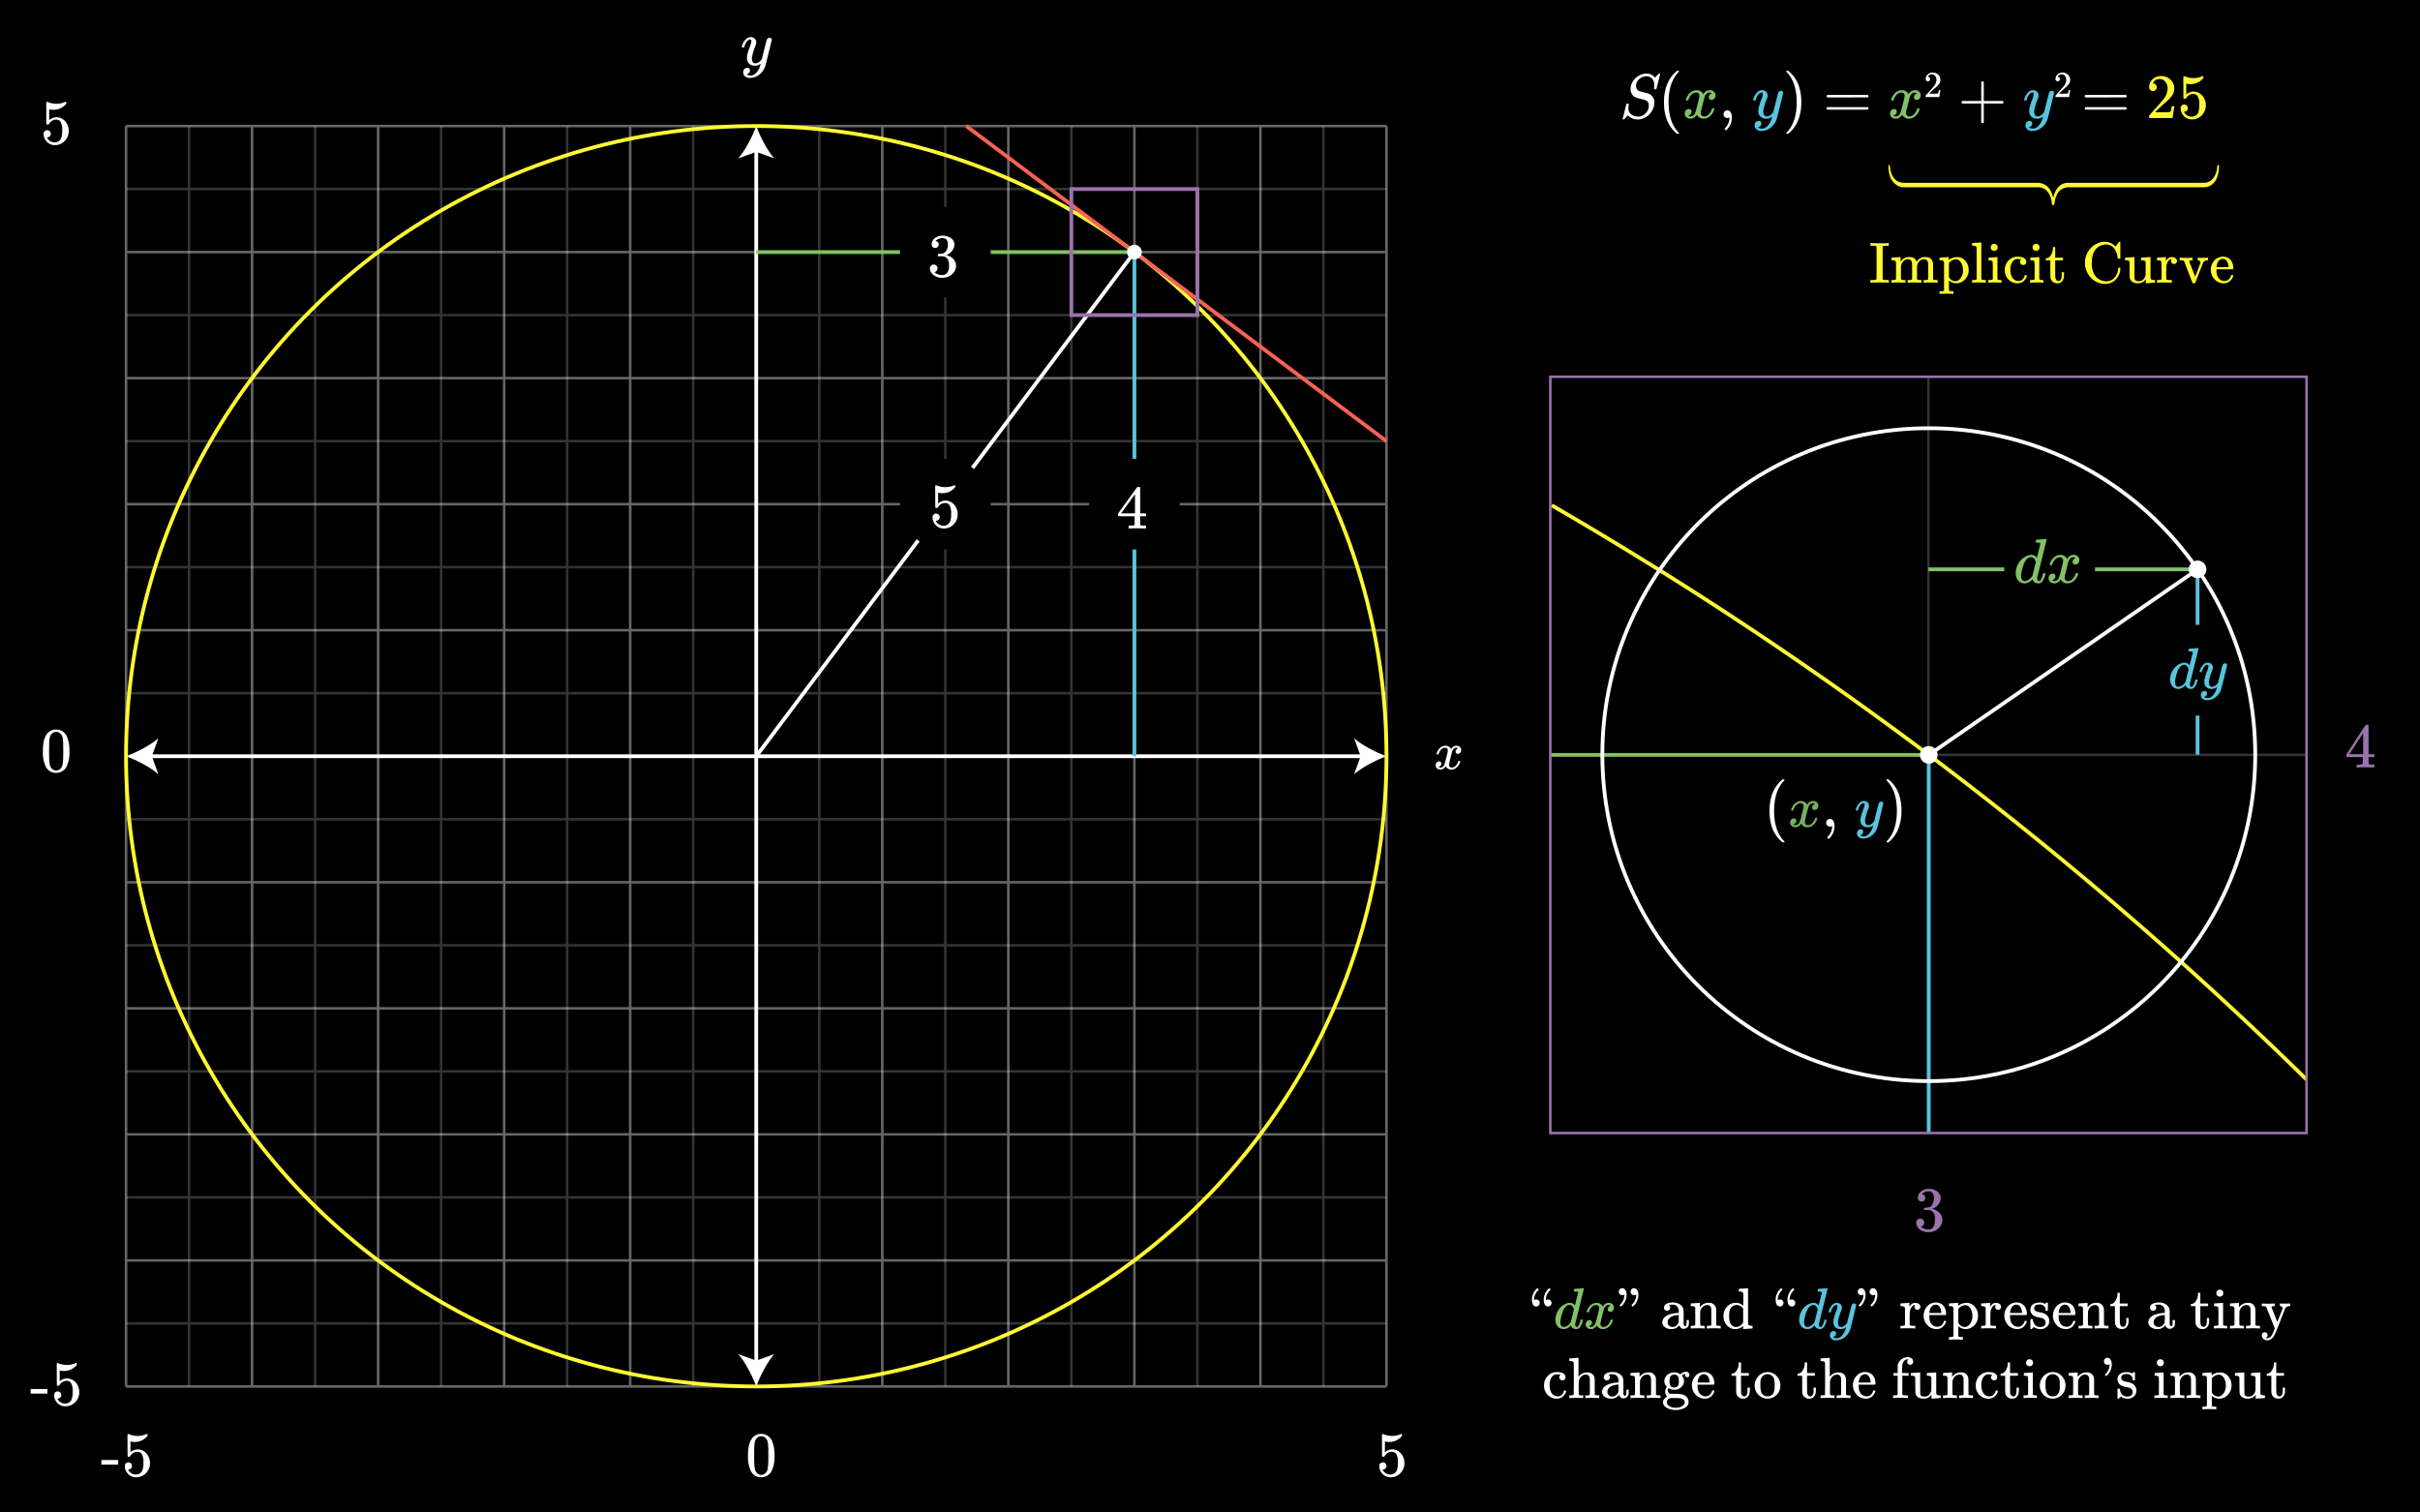 <svg xmlns="http://www.w3.org/2000/svg" xmlns:xlink="http://www.w3.org/1999/xlink" width="960" height="600" viewBox="0 0 960 600"><defs><style>.a,.e,.h,.i,.j,.k,.l,.n,.o,.q{fill:none;}.a,.o{stroke:#9a72ac;}.a,.h,.j,.k,.l,.n,.o{stroke-miterlimit:10;}.b{isolation:isolate;}.c{fill:#fff;}.d,.q{opacity:0.2;}.e,.h,.i,.q{stroke:#fff;}.e,.i,.q{stroke-miterlimit:24;}.f{opacity:0.4;}.g{clip-path:url(#a);}.h,.i,.j,.k,.l,.n,.o{stroke-width:1.5px;}.j{stroke:#fff933;}.k{stroke:#83c167;}.l{stroke:#58c4dd;}.m{fill:#9a72ac;}.n{stroke:#fc6255;}.p{clip-path:url(#b);}.r{fill:#83c167;}.s{fill:#58c4dd;}.t{fill:#77b05d;}.u{fill:#fff933;}</style><clipPath id="a"><rect class="a" x="615" y="-507.329" width="300" height="300"/></clipPath><clipPath id="b"><rect class="a" x="615" y="149.466" width="300" height="300"/></clipPath></defs><rect width="960" height="600"/><g class="b"><path class="c" d="M18.719,51.664a1.377,1.377,0,0,1,1.014.412,1.41,1.41,0,0,1,.412,1.037,1.288,1.288,0,0,1-.426.975,1.351,1.351,0,0,1-.949.4h-.176l.076.125a3.244,3.244,0,0,0,1.15,1.325,3.166,3.166,0,0,0,1.825.525,2.656,2.656,0,0,0,2.55-1.5,7.631,7.631,0,0,0,.475-3.2,6.2,6.2,0,0,0-.676-3.474,1.965,1.965,0,0,0-1.6-.826,3.219,3.219,0,0,0-2.95,1.7.5.5,0,0,1-.188.212,1.1,1.1,0,0,1-.362.038c-.283,0-.442-.051-.475-.151q-.051-.1-.051-4.375,0-.75-.011-1.775t-.014-1.3c0-.933.051-1.4.15-1.4a.145.145,0,0,1,.1-.051l.451.15a8.862,8.862,0,0,0,3.324.651,8.506,8.506,0,0,0,3.4-.7.785.785,0,0,1,.324-.1q.2,0,.2.45v.325a6.391,6.391,0,0,1-5.125,2.425,6.061,6.061,0,0,1-1.4-.149l-.25-.051v4.3a4.284,4.284,0,0,1,3.949-1.026,4.731,4.731,0,0,1,2.738,1.9,5.745,5.745,0,0,1,1.063,3.449,5.472,5.472,0,0,1-1.588,3.926,5.218,5.218,0,0,1-3.912,1.649,4.167,4.167,0,0,1-2.676-.875,2.768,2.768,0,0,1-.824-.825,4.424,4.424,0,0,1-.95-2.225c0-.05,0-.129-.013-.237s-.012-.188-.012-.237a1.488,1.488,0,0,1,.4-1.1A1.383,1.383,0,0,1,18.719,51.664Z"/></g><g class="b"><path class="c" d="M18.445,291.427A4.411,4.411,0,0,1,22.27,289.4a4.607,4.607,0,0,1,3.2,1.25,5.417,5.417,0,0,1,1.15,1.7,14.279,14.279,0,0,1,.926,5.7,13.041,13.041,0,0,1-1.076,5.925,4.335,4.335,0,0,1-2.049,2.1,4.724,4.724,0,0,1-2.125.524,4.406,4.406,0,0,1-4.2-2.625,13.045,13.045,0,0,1-1.074-5.925,19.454,19.454,0,0,1,.312-3.838A8.363,8.363,0,0,1,18.445,291.427Zm5.625-.3a2.3,2.3,0,0,0-1.775-.8,2.379,2.379,0,0,0-1.8.8,3,3,0,0,0-.75,1.4,15.638,15.638,0,0,0-.25,2.851q0,.148-.011.974t-.014,1.375q0,2.4.051,3.351a14.123,14.123,0,0,0,.3,2.511,2.832,2.832,0,0,0,.75,1.313,2.216,2.216,0,0,0,1.725.75,2.187,2.187,0,0,0,1.7-.75,2.815,2.815,0,0,0,.75-1.313,14.293,14.293,0,0,0,.3-2.511q.049-.951.049-3.351,0-.549-.012-1.375c-.009-.55-.012-.875-.012-.974a15.638,15.638,0,0,0-.25-2.851A3.016,3.016,0,0,0,24.07,291.128Z"/></g><g class="b"><path class="c" d="M12.157,552.846v-1.825h6.65v1.825Z"/><path class="c" d="M22.882,551.971a1.379,1.379,0,0,1,1.013.412,1.413,1.413,0,0,1,.412,1.038,1.291,1.291,0,0,1-.425.975,1.352,1.352,0,0,1-.95.4h-.175l.075.125a3.244,3.244,0,0,0,1.15,1.325,3.174,3.174,0,0,0,1.825.525,2.656,2.656,0,0,0,2.55-1.5,7.631,7.631,0,0,0,.475-3.2,6.222,6.222,0,0,0-.675-3.475,1.967,1.967,0,0,0-1.6-.825,3.221,3.221,0,0,0-2.95,1.7.473.473,0,0,1-.188.212,1.072,1.072,0,0,1-.362.038c-.283,0-.442-.05-.475-.15q-.051-.1-.05-4.375,0-.75-.012-1.775t-.013-1.3q0-1.4.15-1.4a.147.147,0,0,1,.1-.05l.45.15a8.886,8.886,0,0,0,3.325.65,8.5,8.5,0,0,0,3.4-.7.789.789,0,0,1,.325-.1q.2,0,.2.45v.325a6.391,6.391,0,0,1-5.125,2.425,6.016,6.016,0,0,1-1.4-.15l-.25-.05v4.3a4.288,4.288,0,0,1,3.95-1.025,4.732,4.732,0,0,1,2.737,1.9,5.75,5.75,0,0,1,1.063,3.45,5.467,5.467,0,0,1-1.587,3.925,5.217,5.217,0,0,1-3.913,1.65A4.164,4.164,0,0,1,23.257,557a2.782,2.782,0,0,1-.825-.825,4.424,4.424,0,0,1-.95-2.225q0-.075-.012-.237c-.009-.109-.013-.188-.013-.238a1.484,1.484,0,0,1,.4-1.1A1.385,1.385,0,0,1,22.882,551.971Z"/></g><g class="d"><line class="e" x1="75" y1="50" x2="75" y2="550"/><line class="e" x1="125" y1="50" x2="125" y2="550"/><line class="e" x1="175" y1="50" x2="175" y2="550"/><line class="e" x1="225" y1="50" x2="225" y2="550"/><line class="e" x1="275" y1="50" x2="275" y2="550"/><line class="e" x1="325" y1="50" x2="325" y2="550"/><line class="e" x1="375" y1="50" x2="375" y2="550"/><line class="e" x1="425" y1="50" x2="425" y2="550"/><line class="e" x1="475" y1="50" x2="475" y2="550"/><line class="e" x1="525" y1="50" x2="525" y2="550"/><line class="e" x1="50" y1="75" x2="550" y2="75"/><line class="e" x1="50" y1="125" x2="550" y2="125"/><line class="e" x1="50" y1="175" x2="550" y2="175"/><line class="e" x1="50" y1="225" x2="550" y2="225"/><line class="e" x1="50" y1="275" x2="550" y2="275"/><line class="e" x1="50" y1="325" x2="550" y2="325"/><line class="e" x1="50" y1="375" x2="550" y2="375"/><line class="e" x1="50" y1="425" x2="550" y2="425"/><line class="e" x1="50" y1="475" x2="550" y2="475"/><line class="e" x1="50" y1="525" x2="550" y2="525"/></g><g class="f"><line class="e" x1="50" y1="50" x2="50" y2="550"/><line class="e" x1="100" y1="50" x2="100" y2="550"/><line class="e" x1="150" y1="50" x2="150" y2="550"/><line class="e" x1="200" y1="50" x2="200" y2="550"/><line class="e" x1="250" y1="50" x2="250" y2="550"/><line class="e" x1="350" y1="50" x2="350" y2="550"/><line class="e" x1="400" y1="50" x2="400" y2="550"/><line class="e" x1="450" y1="50" x2="450" y2="550"/><line class="e" x1="500" y1="50" x2="500" y2="550"/><line class="e" x1="550" y1="50" x2="550" y2="550"/><line class="e" x1="50" y1="50" x2="550" y2="50"/><line class="e" x1="50" y1="100" x2="550" y2="100"/><line class="e" x1="50" y1="150" x2="550" y2="150"/><line class="e" x1="50" y1="200" x2="550" y2="200"/><line class="e" x1="50" y1="250" x2="550" y2="250"/><line class="e" x1="50" y1="350" x2="550" y2="350"/><line class="e" x1="50" y1="400" x2="550" y2="400"/><line class="e" x1="50" y1="450" x2="550" y2="450"/><line class="e" x1="50" y1="500" x2="550" y2="500"/><line class="e" x1="50" y1="550" x2="550" y2="550"/></g><rect class="a" x="615" y="-507.329" width="300" height="300"/><line class="h" x1="300" y1="300" x2="450.02" y2="100"/><circle cx="375.01" cy="200" r="18"/><line class="i" x1="300" y1="59.053" x2="300" y2="540.947"/><path class="c" d="M300,50c-1.581,4.26-4.277,9.545-7.134,12.821L300,60.241l7.132,2.58C304.276,59.545,301.579,54.26,300,50Z"/><path class="c" d="M300,550c-1.581-4.26-4.277-9.545-7.134-12.821l7.134,2.58,7.132-2.58C304.276,540.455,301.579,545.74,300,550Z"/><line class="i" x1="59.053" y1="300" x2="540.947" y2="300"/><path class="c" d="M50,300c4.26,1.581,9.545,4.277,12.821,7.134L60.241,300l2.58-7.132C59.545,295.724,54.26,298.421,50,300Z"/><path class="c" d="M550,300c-4.26,1.581-9.545,4.277-12.821,7.134l2.58-7.134-2.58-7.132C540.455,295.724,545.74,298.421,550,300Z"/><circle class="j" cx="300" cy="300" r="250"/><g class="b"><path class="c" d="M40.216,581.006v-1.825h6.649v1.825Z"/><path class="c" d="M50.941,580.131a1.372,1.372,0,0,1,1.012.413,1.4,1.4,0,0,1,.412,1.037,1.288,1.288,0,0,1-.424.975,1.354,1.354,0,0,1-.951.4h-.174l.075.125a3.244,3.244,0,0,0,1.15,1.325,3.173,3.173,0,0,0,1.824.525,2.657,2.657,0,0,0,2.551-1.5,7.614,7.614,0,0,0,.475-3.2,6.222,6.222,0,0,0-.675-3.475,1.97,1.97,0,0,0-1.6-.825,3.219,3.219,0,0,0-2.949,1.7.484.484,0,0,1-.187.212,1.086,1.086,0,0,1-.364.038q-.425,0-.474-.15-.05-.1-.05-4.375,0-.75-.013-1.775t-.012-1.3c0-.933.049-1.4.15-1.4a.144.144,0,0,1,.1-.05l.45.15a8.862,8.862,0,0,0,3.325.65,8.5,8.5,0,0,0,3.4-.7.8.8,0,0,1,.326-.1q.2,0,.2.45v.325a6.392,6.392,0,0,1-5.125,2.425,6.019,6.019,0,0,1-1.4-.15l-.25-.05v4.3a4.29,4.29,0,0,1,3.951-1.025,4.732,4.732,0,0,1,2.737,1.9,5.743,5.743,0,0,1,1.062,3.45,5.47,5.47,0,0,1-1.586,3.925,5.218,5.218,0,0,1-3.914,1.65,4.163,4.163,0,0,1-2.674-.875,2.785,2.785,0,0,1-.826-.825,4.423,4.423,0,0,1-.949-2.225c0-.05,0-.129-.012-.237s-.013-.188-.013-.238a1.485,1.485,0,0,1,.4-1.1A1.385,1.385,0,0,1,50.941,580.131Z"/></g><g class="b"><path class="c" d="M298.151,570.856a4.411,4.411,0,0,1,3.825-2.025,4.613,4.613,0,0,1,3.2,1.25,5.456,5.456,0,0,1,1.15,1.7,14.319,14.319,0,0,1,.924,5.7,13.045,13.045,0,0,1-1.074,5.925,4.328,4.328,0,0,1-2.051,2.1,4.7,4.7,0,0,1-2.125.525,4.4,4.4,0,0,1-4.2-2.625,13.043,13.043,0,0,1-1.075-5.925,19.524,19.524,0,0,1,.312-3.838A8.375,8.375,0,0,1,298.151,570.856Zm5.625-.3a2.307,2.307,0,0,0-1.776-.8,2.381,2.381,0,0,0-1.8.8,3.006,3.006,0,0,0-.75,1.4,15.442,15.442,0,0,0-.25,2.85c0,.1,0,.425-.013.975s-.012,1.009-.012,1.375q0,2.4.05,3.35a14.247,14.247,0,0,0,.3,2.512,2.819,2.819,0,0,0,.75,1.313,2.217,2.217,0,0,0,1.724.75,2.192,2.192,0,0,0,1.7-.75,2.854,2.854,0,0,0,.75-1.313,14.27,14.27,0,0,0,.3-2.512q.05-.949.051-3.35,0-.549-.013-1.375c-.009-.55-.012-.875-.012-.975a15.624,15.624,0,0,0-.25-2.85A3.006,3.006,0,0,0,303.776,570.556Z"/></g><g class="b"><path class="c" d="M548.579,580.131a1.373,1.373,0,0,1,1.013.413,1.406,1.406,0,0,1,.412,1.037,1.289,1.289,0,0,1-.425.975,1.35,1.35,0,0,1-.95.4h-.175l.075.125a3.239,3.239,0,0,0,1.151,1.325,3.173,3.173,0,0,0,1.824.525,2.658,2.658,0,0,0,2.551-1.5,7.634,7.634,0,0,0,.474-3.2,6.223,6.223,0,0,0-.674-3.475,1.97,1.97,0,0,0-1.6-.825,3.218,3.218,0,0,0-2.949,1.7.484.484,0,0,1-.188.212,1.075,1.075,0,0,1-.363.038q-.424,0-.475-.15-.05-.1-.049-4.375,0-.75-.013-1.775t-.013-1.3q0-1.4.151-1.4a.143.143,0,0,1,.1-.05l.45.15a8.867,8.867,0,0,0,3.326.65,8.5,8.5,0,0,0,3.4-.7.793.793,0,0,1,.325-.1c.134,0,.2.15.2.45v.325a6.39,6.39,0,0,1-5.125,2.425,6.016,6.016,0,0,1-1.4-.15l-.25-.05v4.3a4.288,4.288,0,0,1,3.95-1.025,4.731,4.731,0,0,1,2.738,1.9,5.743,5.743,0,0,1,1.062,3.45,5.467,5.467,0,0,1-1.587,3.925,5.214,5.214,0,0,1-3.913,1.65,4.166,4.166,0,0,1-2.675-.875,2.782,2.782,0,0,1-.825-.825,4.423,4.423,0,0,1-.949-2.225c0-.05,0-.129-.013-.237s-.013-.188-.013-.238a1.482,1.482,0,0,1,.4-1.1A1.383,1.383,0,0,1,548.579,580.131Z"/></g><path class="c" d="M569.993,299.252a.352.352,0,0,1-.125-.23,3.975,3.975,0,0,1,.647-1.437,3.564,3.564,0,0,1,2.458-1.708,3.189,3.189,0,0,1,.437-.042,2.531,2.531,0,0,1,1.344.375,2.248,2.248,0,0,1,.886.937l.333-.437a2.309,2.309,0,0,1,1.77-.875,1.965,1.965,0,0,1,1.386.489,1.565,1.565,0,0,1,.531,1.2,1.637,1.637,0,0,1-.364,1.083,1.2,1.2,0,0,1-.969.438.923.923,0,0,1-.646-.229.783.783,0,0,1-.25-.6,1.326,1.326,0,0,1,1.042-1.313.824.824,0,0,0-.23-.145,1.174,1.174,0,0,0-.6-.125,1.368,1.368,0,0,0-.4.041,2.181,2.181,0,0,0-1.166,1.375q-.063.166-.6,2.323t-.583,2.427a3.155,3.155,0,0,0-.063.625,1.073,1.073,0,0,0,.291.792,1.046,1.046,0,0,0,.772.291,2.152,2.152,0,0,0,1.583-.74,3.838,3.838,0,0,0,.958-1.635c.042-.139.084-.219.125-.24a1.046,1.046,0,0,1,.334-.031c.264,0,.395.056.395.167,0,.014-.013.09-.042.229a4.527,4.527,0,0,1-1.458,2.25,3.285,3.285,0,0,1-2.062.771,2.4,2.4,0,0,1-2.208-1.312,2.921,2.921,0,0,1-1.542,1.25,2.734,2.734,0,0,1-.542.041,1.816,1.816,0,0,1-1.708-.854,1.613,1.613,0,0,1-.208-.834,1.578,1.578,0,0,1,.375-1.062,1.208,1.208,0,0,1,.958-.438.782.782,0,0,1,.9.875,1.175,1.175,0,0,1-.728,1.125l-.105.053-.1.052a.168.168,0,0,1-.063.02l-.062.022c0,.041.1.1.312.187a1.407,1.407,0,0,0,.542.1,1.539,1.539,0,0,0,1.292-.938,15.779,15.779,0,0,0,.813-2.708c.083-.319.173-.674.27-1.062s.17-.688.219-.9.08-.333.094-.375a5.119,5.119,0,0,0,.1-.812,1.118,1.118,0,0,0-.271-.792.972.972,0,0,0-.75-.291,2.176,2.176,0,0,0-1.625.718,3.961,3.961,0,0,0-.958,1.657c-.028.125-.06.2-.094.218a.992.992,0,0,1-.344.032Z"/><path class="c" d="M305.3,15.006a.973.973,0,0,1,.6.188.609.609,0,0,1,.25.513q0,.324-1.225,5.25t-1.4,5.4a6.884,6.884,0,0,1-3.35,3.9,5.846,5.846,0,0,1-2.525.651,2.692,2.692,0,0,1-2.575-1.2,1.7,1.7,0,0,1-.25-1,1.8,1.8,0,0,1,.475-1.326,1.629,1.629,0,0,1,1.1-.474q1.1,0,1.1,1.05a1.412,1.412,0,0,1-.875,1.35l-.125.063-.125.062a.2.2,0,0,1-.074.025l-.075.025q.075.15.524.325a2.27,2.27,0,0,0,.8.15h.2a3.24,3.24,0,0,0,.651-.05,3.819,3.819,0,0,0,1.8-1.276,6.9,6.9,0,0,0,1.3-2.4,5.468,5.468,0,0,0,.276-.976c0-.015-.018-.011-.051.013s-.082.063-.149.112a3.393,3.393,0,0,1-2.05.676,3.48,3.48,0,0,1-2.1-.6,2.788,2.788,0,0,1-1.075-1.725,7.1,7.1,0,0,1-.025-.775,6.573,6.573,0,0,1,.049-.925,22.887,22.887,0,0,1,1.151-3.675,7.16,7.16,0,0,0,.55-2.05,1.334,1.334,0,0,0-.062-.488.286.286,0,0,0-.288-.137H297.6a1.557,1.557,0,0,0-1.1.525,5.246,5.246,0,0,0-1.224,2.4.253.253,0,0,1-.026.087.244.244,0,0,1-.037.075l-.037.038a.125.125,0,0,1-.088.025h-.662q-.15-.15-.15-.225a1.88,1.88,0,0,1,.075-.351,5.961,5.961,0,0,1,1.575-2.724,2.578,2.578,0,0,1,1.775-.8,2.37,2.37,0,0,1,1.674.575,2.063,2.063,0,0,1,.625,1.6,3.479,3.479,0,0,1-.074.525,5.637,5.637,0,0,1-.375,1.074,23.819,23.819,0,0,0-1.225,4.076,4.894,4.894,0,0,0-.025.575,2.848,2.848,0,0,0,.3,1.45,1.175,1.175,0,0,0,1.1.5,2.122,2.122,0,0,0,1.086-.3,3.3,3.3,0,0,0,.776-.588q.263-.287.662-.787c0-.016.043-.187.125-.512s.2-.813.363-1.463.313-1.267.463-1.85q.95-3.75,1.049-3.925A1.112,1.112,0,0,1,305.3,15.006Z"/><path class="c" d="M371.355,203.744a1.372,1.372,0,0,1,1.012.413,1.4,1.4,0,0,1,.412,1.037,1.29,1.29,0,0,1-.424.976,1.357,1.357,0,0,1-.951.4h-.174l.075.125a3.237,3.237,0,0,0,1.15,1.325,3.174,3.174,0,0,0,1.824.526,2.657,2.657,0,0,0,2.551-1.5,7.626,7.626,0,0,0,.475-3.2,6.224,6.224,0,0,0-.675-3.475,1.969,1.969,0,0,0-1.6-.824,3.219,3.219,0,0,0-2.949,1.7.5.5,0,0,1-.187.213,1.123,1.123,0,0,1-.364.037q-.425,0-.474-.15-.05-.1-.05-4.375,0-.75-.013-1.775t-.012-1.3c0-.933.049-1.4.15-1.4a.144.144,0,0,1,.1-.05l.45.15a8.862,8.862,0,0,0,3.325.65,8.512,8.512,0,0,0,3.4-.7.785.785,0,0,1,.326-.1q.2,0,.2.45v.325a6.392,6.392,0,0,1-5.125,2.425,6.019,6.019,0,0,1-1.4-.15l-.25-.05v4.3a4.29,4.29,0,0,1,3.951-1.025,4.737,4.737,0,0,1,2.737,1.9,5.745,5.745,0,0,1,1.062,3.45,5.47,5.47,0,0,1-1.586,3.925,5.218,5.218,0,0,1-3.914,1.65,4.163,4.163,0,0,1-2.674-.875,2.774,2.774,0,0,1-.826-.825,4.423,4.423,0,0,1-.949-2.225c0-.049,0-.129-.012-.237s-.013-.187-.013-.238a1.487,1.487,0,0,1,.4-1.1A1.389,1.389,0,0,1,371.355,203.744Z"/><line class="k" x1="300" y1="100" x2="450" y2="100"/><line class="l" x1="450.02" y1="300" x2="450.02" y2="100"/><circle cx="375.01" cy="100" r="18"/><path class="c" d="M370.46,104.967a1.366,1.366,0,0,1,1.038.438,1.513,1.513,0,0,1,.087,1.975,1.487,1.487,0,0,1-.774.538l-.125.025c0,.05.112.153.337.312a4.735,4.735,0,0,0,.588.363,5.113,5.113,0,0,0,2.224.5,2.446,2.446,0,0,0,1.325-.375q1.326-.852,1.326-3.351a5.4,5.4,0,0,0-.4-2.274,2.506,2.506,0,0,0-1.8-1.4,6.943,6.943,0,0,0-1.174-.049h-.951a.579.579,0,0,1-.15-.425c0-.283.051-.442.15-.476.067,0,.371-.028.912-.087s.838-.1.888-.112a.867.867,0,0,0,.4-.15,2.764,2.764,0,0,0,1.212-1.3,4.811,4.811,0,0,0,.462-2.175q0-2.475-2.224-2.476a4.017,4.017,0,0,0-2.7,1.1,2.319,2.319,0,0,1,.937.487,1.217,1.217,0,0,1,.337.938,1.324,1.324,0,0,1-.4.974,1.358,1.358,0,0,1-1,.4,1.4,1.4,0,0,1-1-.375,1.3,1.3,0,0,1-.4-1,2.833,2.833,0,0,1,.075-.675,3.122,3.122,0,0,1,1.088-1.75,4.851,4.851,0,0,1,2.137-1,4.526,4.526,0,0,1,.8-.075,5.938,5.938,0,0,1,3.375.875,3,3,0,0,1,1.55,2.6,3.926,3.926,0,0,1-.425,1.776,4.933,4.933,0,0,1-2.55,2.325l-.25.125.05.024a.436.436,0,0,0,.137.038.436.436,0,0,1,.137.038,4.706,4.706,0,0,1,3.5,3.4,3.488,3.488,0,0,1,.051.725,3.678,3.678,0,0,1-.051.75,4.727,4.727,0,0,1-1.512,2.612,5.733,5.733,0,0,1-2.913,1.362,7.346,7.346,0,0,1-.9.051,5.24,5.24,0,0,1-4.425-1.95,3.108,3.108,0,0,1-.55-1.75,1.5,1.5,0,0,1,.412-1.125A1.568,1.568,0,0,1,370.46,104.967Z"/><circle cx="450.02" cy="200" r="18"/><path class="c" d="M447.7,208.642l.149-.149h.987a1.921,1.921,0,0,0,.25-.013,1.445,1.445,0,0,1,.213-.013,1.09,1.09,0,0,0,.188-.012c.042-.008.091-.017.15-.025s.1-.016.138-.025.07-.021.112-.037a.3.3,0,0,0,.087-.05.358.358,0,0,0,.051-.075l.074-.1v-3.349h-3.149q-2.552,0-2.914-.013c-.241-.008-.378-.054-.412-.138a1.307,1.307,0,0,1-.049-.524v-.476l.3-.425,1.775-2.45q1.774-2.45,3.575-4.937t1.9-2.587a1.573,1.573,0,0,1,.55-.05h.476l.149.149v10.3h2.175a1.108,1.108,0,0,0,.176.151v.849a1.163,1.163,0,0,0-.176.151H452.3v1.625q0,1.674.026,1.724a.318.318,0,0,0,.325.25,6.853,6.853,0,0,0,1.375.1h.449a.912.912,0,0,1,.176.175v.8l-.176.175H454.2q-1.451-.049-3.2-.05-2.449,0-2.875.05h-.275l-.149-.149Zm2.549-5v-7.6q-1.251,1.7-2.75,3.8l-2.75,3.8Z"/><path class="m" d="M941.673,304.465q-.349-.073-3.225-.075-3,0-3.35.075h-.225v-1.15h.776a5.244,5.244,0,0,0,1.324-.125.448.448,0,0,0,.3-.25c.015-.033.024-.482.024-1.35v-1.25h-6.475v-1.15l3.775-5.774q3.827-5.8,3.875-5.826a1.336,1.336,0,0,1,.525-.049h.45l.15.149v11.5h2.3v1.15h-2.3v1.276q0,1.024.013,1.2a.456.456,0,0,0,.137.3,3.187,3.187,0,0,0,1.425.2h.726v1.15Zm-4.225-5.275v-8.35l-5.475,8.326,2.725.024Z"/><path class="m" d="M762.279,476.669a1.368,1.368,0,0,1-1.062-.425,1.572,1.572,0,0,1-.387-1.1,3.02,3.02,0,0,1,1.125-2.388,4.785,4.785,0,0,1,2.6-1.137h.375c.583,0,.95.009,1.1.025a6.04,6.04,0,0,1,1.675.525,3.718,3.718,0,0,1,2.075,2.35,2.426,2.426,0,0,1,.076.675,4.17,4.17,0,0,1-.912,2.638,5.066,5.066,0,0,1-2.289,1.662q-.124.049,0,.075a1.592,1.592,0,0,0,.25.075,5.336,5.336,0,0,1,2.576,1.587,3.827,3.827,0,0,1,1.049,2.638,4.364,4.364,0,0,1-.474,1.974,4.967,4.967,0,0,1-1.963,2.114,5.7,5.7,0,0,1-3.037.837,5.975,5.975,0,0,1-2.925-.7,3.6,3.6,0,0,1-1.726-1.875,2.821,2.821,0,0,1-.25-1.224,1.5,1.5,0,0,1,.463-1.138,1.665,1.665,0,0,1,2.263.013,1.526,1.526,0,0,1,.45,1.125,1.6,1.6,0,0,1-.325,1,1.478,1.478,0,0,1-.875.55l-.175.049a4.7,4.7,0,0,0,3.1,1.125,2.232,2.232,0,0,0,2.075-1.324,5.75,5.75,0,0,0,.425-2.525v-.5a3.2,3.2,0,0,0-1.6-3.175,5.208,5.208,0,0,0-1.524-.175l-1.05-.025-.075-.05a.937.937,0,0,1-.05-.4.583.583,0,0,1,.075-.375.206.206,0,0,1,.125-.076,8.741,8.741,0,0,0,1.449-.125,2.159,2.159,0,0,0,1.675-1.237,5.514,5.514,0,0,0,.575-2.612,2.377,2.377,0,0,0-.875-2.175,2.07,2.07,0,0,0-1.174-.351,3.707,3.707,0,0,0-2.2.676,1.051,1.051,0,0,0-.224.162,1.465,1.465,0,0,0-.2.213l-.076.1c.051.016.109.033.176.05a1.192,1.192,0,0,1,.837.475,1.52,1.52,0,0,1,.338.975,1.376,1.376,0,0,1-.413,1.012A1.437,1.437,0,0,1,762.279,476.669Z"/><polyline class="n" points="550 175 450 100 383.333 50"/><circle class="c" cx="450.02" cy="100" r="2.917"/><rect class="o" x="425" y="75" width="50" height="50"/><g class="p"><line class="q" x1="765" y1="149.466" x2="765" y2="449.466"/><line class="q" x1="615" y1="299.466" x2="915" y2="299.466"/><path class="j" d="M615.575,200.472a1505.689,1505.689,0,0,1,299.43,227.784"/><line class="k" x1="615" y1="299.466" x2="765" y2="299.466"/><line class="l" x1="765.119" y1="449.466" x2="765.119" y2="299.466"/></g><rect class="a" x="615" y="149.466" width="300" height="300"/><circle class="h" cx="765.141" cy="299.377" r="129.5"/><line class="l" x1="871.756" y1="225.857" x2="871.756" y2="299.377"/><line class="k" x1="871.457" y1="225.857" x2="765" y2="225.857"/><circle cx="813.088" cy="225.857" r="18"/><path class="c" d="M609.9,511.039c.061,0,.161.077.3.229s.207.254.207.3-.091.16-.275.345a5.267,5.267,0,0,0-1.587,3.564c0,.185.007.277.023.277a1.356,1.356,0,0,1,.161-.092,1.377,1.377,0,0,1,.667-.161,1.359,1.359,0,0,1,1,.4,1.333,1.333,0,0,1,.4.977,1.374,1.374,0,0,1-.4.99,1.315,1.315,0,0,1-.977.414,1.489,1.489,0,0,1-1.357-.9,3.792,3.792,0,0,1-.345-1.748,7.548,7.548,0,0,1,.022-.759,6.484,6.484,0,0,1,1.312-3.058Q609.763,511.038,609.9,511.039Zm5.186,4.864a1.328,1.328,0,0,1,.4.977,1.369,1.369,0,0,1-.4.99,1.317,1.317,0,0,1-.977.414,1.488,1.488,0,0,1-1.357-.9,3.8,3.8,0,0,1-.346-1.748,7.022,7.022,0,0,1,.024-.759,6.471,6.471,0,0,1,1.31-3.058c.476-.522.759-.782.852-.782.046,0,.142.073.287.218s.219.242.219.288-.092.183-.277.368a5.266,5.266,0,0,0-1.586,3.564c0,.185.007.277.023.277a1.537,1.537,0,0,1,.161-.092,1.371,1.371,0,0,1,.667-.161A1.357,1.357,0,0,1,615.087,515.9Z"/><path class="r" d="M626.346,511.176c.229-.014.49-.034.782-.057s.509-.042.655-.058.226-.022.242-.022c.183,0,.276.061.276.183s-.564,2.427-1.69,6.958-1.7,6.835-1.714,6.911a1.847,1.847,0,0,0-.024.345q0,.967.645.967a1.009,1.009,0,0,0,.46-.207,5.237,5.237,0,0,0,.943-2.208c.092-.307.168-.468.23-.484a.717.717,0,0,1,.23-.022h.092q.437,0,.436.184a1.921,1.921,0,0,1-.068.368A6.005,6.005,0,0,1,626.6,526.7a2.261,2.261,0,0,1-.737.482,2.415,2.415,0,0,1-.551.047,2.078,2.078,0,0,1-2.025-1.128,1.7,1.7,0,0,0-.114-.275c-.016-.016-.047-.008-.093.022l-.092.093a3.265,3.265,0,0,1-2.759,1.288,3.052,3.052,0,0,1-2.507-1.266,4.474,4.474,0,0,1-.691-2.576,7.025,7.025,0,0,1,1.565-4.231,6.024,6.024,0,0,1,3.174-2.186,3.415,3.415,0,0,1,.943-.137,2.206,2.206,0,0,1,1.932.965c.076.092.115.123.115.092l.632-2.518q.609-2.427.633-2.541a.417.417,0,0,0-.138-.369,3.528,3.528,0,0,0-.92-.115h-.483a.644.644,0,0,1-.15-.183,2.359,2.359,0,0,1,.058-.438q.114-.436.3-.436c.014,0,.095-.008.241-.024s.352-.03.621-.046S626.085,511.192,626.346,511.176Zm-1.979,8.327q-.505-1.817-1.724-1.818a2.128,2.128,0,0,0-1.622.782,5.46,5.46,0,0,0-1.07,1.794,18.412,18.412,0,0,0-.942,3.773c0,.046,0,.13-.012.253s-.011.215-.011.275a2.277,2.277,0,0,0,.356,1.335,1.2,1.2,0,0,0,1.047.506,3.576,3.576,0,0,0,2.553-1.656l.183-.253q.208-.828.621-2.5Z"/><path class="r" d="M629.566,520.607a.386.386,0,0,1-.138-.254,4.369,4.369,0,0,1,.713-1.587,3.946,3.946,0,0,1,2.714-1.886,3.84,3.84,0,0,1,.483-.045,2.787,2.787,0,0,1,1.483.414,2.474,2.474,0,0,1,.978,1.035c.2-.261.321-.422.367-.484a2.553,2.553,0,0,1,1.955-.965,2.174,2.174,0,0,1,1.531.54,1.733,1.733,0,0,1,.585,1.323,1.8,1.8,0,0,1-.4,1.2,1.323,1.323,0,0,1-1.069.484,1.011,1.011,0,0,1-.713-.253.859.859,0,0,1-.276-.667,1.463,1.463,0,0,1,1.15-1.45,1.01,1.01,0,0,0-.253-.161,1.315,1.315,0,0,0-.667-.137,1.526,1.526,0,0,0-.437.045,2.414,2.414,0,0,0-1.289,1.519q-.067.183-.667,2.565t-.643,2.678a3.52,3.52,0,0,0-.069.691,1.18,1.18,0,0,0,.322.874,1.148,1.148,0,0,0,.85.322,2.376,2.376,0,0,0,1.748-.816,4.257,4.257,0,0,0,1.059-1.806c.046-.153.092-.242.138-.265a1.121,1.121,0,0,1,.368-.034q.437,0,.436.184c0,.015-.015.1-.045.253a5,5,0,0,1-1.611,2.484,3.628,3.628,0,0,1-2.276.851,2.654,2.654,0,0,1-2.439-1.45,3.2,3.2,0,0,1-1.7,1.38,2.9,2.9,0,0,1-.6.047,2,2,0,0,1-1.886-.943,1.778,1.778,0,0,1-.231-.92,1.744,1.744,0,0,1,.414-1.173,1.334,1.334,0,0,1,1.059-.483.863.863,0,0,1,.988.965,1.3,1.3,0,0,1-.8,1.243l-.116.057-.114.058a.185.185,0,0,1-.069.022l-.07.024c0,.046.116.115.346.207a1.532,1.532,0,0,0,.6.115,1.7,1.7,0,0,0,1.426-1.035,17.551,17.551,0,0,0,.9-2.99q.138-.53.3-1.173t.241-.99c.054-.229.088-.368.1-.414a5.693,5.693,0,0,0,.115-.9,1.236,1.236,0,0,0-.3-.874,1.075,1.075,0,0,0-.828-.322,2.4,2.4,0,0,0-1.794.794,4.359,4.359,0,0,0-1.059,1.828c-.03.137-.065.218-.1.241a1.1,1.1,0,0,1-.379.035Z"/><path class="c" d="M642.169,512.419a1.375,1.375,0,0,1,.379-.978,1.285,1.285,0,0,1,.978-.4,1.522,1.522,0,0,1,1.035.436,3.231,3.231,0,0,1,.69,2.208,5.671,5.671,0,0,1-.644,2.646,5.949,5.949,0,0,1-1.127,1.61q-.345.345-.414.345c-.046,0-.146-.073-.3-.219s-.23-.241-.23-.287q0-.093.276-.368a5.274,5.274,0,0,0,1.587-3.566c0-.183-.008-.275-.023-.275a1.74,1.74,0,0,1-.161.092,1.388,1.388,0,0,1-.667.161,1.335,1.335,0,0,1-.978-.4A1.361,1.361,0,0,1,642.169,512.419Zm4.692,0a1.375,1.375,0,0,1,.379-.978,1.285,1.285,0,0,1,.978-.4,1.52,1.52,0,0,1,1.035.436,3.231,3.231,0,0,1,.69,2.208,5.671,5.671,0,0,1-.644,2.646,5.949,5.949,0,0,1-1.127,1.61q-.345.345-.414.345c-.046,0-.146-.073-.3-.219s-.23-.241-.23-.287q0-.093.276-.368a5.279,5.279,0,0,0,1.587-3.566c0-.183-.008-.275-.023-.275a1.74,1.74,0,0,1-.161.092,1.392,1.392,0,0,1-.668.161,1.332,1.332,0,0,1-.976-.4A1.358,1.358,0,0,1,646.861,512.419Z"/><path class="c" d="M662.191,519.618a1.188,1.188,0,0,1-.886.368,1.147,1.147,0,0,1-.874-.368,1.235,1.235,0,0,1-.345-.874,1.849,1.849,0,0,1,.184-.737,2.056,2.056,0,0,1,1.2-.965,6.083,6.083,0,0,1,2.185-.345,4.9,4.9,0,0,1,2.633.689,3.222,3.222,0,0,1,1.461,1.794,2.383,2.383,0,0,1,.126.725q.012.4.012,2.634,0,2.255.012,2.633a1.288,1.288,0,0,0,.126.586.472.472,0,0,0,.46.323.459.459,0,0,0,.437-.323,3.516,3.516,0,0,0,.138-1.264v-.828h.92v.9a7.045,7.045,0,0,1-.07,1.081,2.151,2.151,0,0,1-.758,1.07,2.084,2.084,0,0,1-1.311.425,1.486,1.486,0,0,1-1.023-.4,2.016,2.016,0,0,1-.61-.978v-.091c-.046.046-.138.149-.276.31s-.238.273-.3.333a3.964,3.964,0,0,1-2.622.944,4.452,4.452,0,0,1-2.139-.506,2.594,2.594,0,0,1-1.265-1.334,2.231,2.231,0,0,1-.184-.874,2.751,2.751,0,0,1,.9-1.979,4.288,4.288,0,0,1,1.311-.874,11.253,11.253,0,0,1,4-.85h.322v-.506a3.555,3.555,0,0,0-.138-1.151,2.2,2.2,0,0,0-2.231-1.633q-1.541,0-1.541.185a1.147,1.147,0,0,1,.506,1.012A1.216,1.216,0,0,1,662.191,519.618Zm3.76,3.357c0-.888-.008-1.334-.023-1.334a.248.248,0,0,0-.115.024q-3.152.206-4.025,1.863a2.106,2.106,0,0,0-.253,1.034,1.744,1.744,0,0,0,.552,1.312,1.889,1.889,0,0,0,1.357.529,2.37,2.37,0,0,0,1.576-.553,2.575,2.575,0,0,0,.862-1.356A12.761,12.761,0,0,0,665.951,522.975Z"/><path class="c" d="M674.461,525.621q.183.323,1.081.322h.69V527h-.184a47.433,47.433,0,0,0-5.152,0h-.184v-1.058h.69q.9,0,1.081-.322v-.713c0-.215,0-.456.011-.725s.012-.567.012-.9v-.954q0-.714-.012-1.53t-.011-1.345v-.53a.763.763,0,0,0-.333-.586,2.7,2.7,0,0,0-1.024-.2h-.414v-.528c0-.353.015-.529.046-.529l.229-.023c.154-.016.373-.031.657-.047s.563-.03.839-.046c.26-.014.537-.034.828-.057s.513-.042.667-.057.237-.023.253-.023h.069v.919a6.689,6.689,0,0,0,.022.875l.024-.023a4.044,4.044,0,0,1,3.518-1.771,2.684,2.684,0,0,1,2.922,2.6q.023.162.023,3.2,0,2.944.023,2.991a.492.492,0,0,0,.276.253,8.073,8.073,0,0,0,1.127.069h.368V527h-.184a47.433,47.433,0,0,0-5.152,0h-.184v-1.058h.552q1.218,0,1.219-.368.023-.047.023-3.174-.023-3.1-.046-3.289a2.028,2.028,0,0,0-.517-1.07,1.559,1.559,0,0,0-1.093-.333,2.488,2.488,0,0,0-1.817.782,3.293,3.293,0,0,0-.943,2.023v.426c0,.269,0,.609-.012,1.023s-.011.805-.011,1.173v.725q0,.38.011.679c.008.2.012.38.012.54v.541Z"/><path class="c" d="M688.537,516.835a4.577,4.577,0,0,1,3.036,1.127v-2.346q0-2.393-.023-2.485a.755.755,0,0,0-.334-.585,2.667,2.667,0,0,0-1.023-.2h-.414v-.528c0-.353.015-.529.046-.529l.23-.024c.153-.014.376-.03.667-.046s.575-.03.851-.046c.26-.014.544-.034.851-.057s.536-.042.69-.058.238-.022.253-.022h.069v6.992q0,7.037.023,7.106a.782.782,0,0,0,.333.61,2.683,2.683,0,0,0,1.024.2h.414V527q-.047,0-1.759.115t-1.806.138H691.5v-1.265l-.184.161a4.518,4.518,0,0,1-2.99,1.1,4.218,4.218,0,0,1-2.852-1.082,5.393,5.393,0,0,1-1.748-3.311c-.016-.123-.023-.392-.023-.806a5.186,5.186,0,0,1,1.426-3.725A4.54,4.54,0,0,1,688.537,516.835Zm2.967,2.3a3.1,3.1,0,0,0-2.6-1.449,2.833,2.833,0,0,0-2,.828,3.025,3.025,0,0,0-.77,1.4,9.879,9.879,0,0,0-.2,2.231q0,2.552.966,3.5a2.354,2.354,0,0,0,1.794.76,2.97,2.97,0,0,0,1.541-.438,3.244,3.244,0,0,0,1.173-1.2l.092-.138Z"/><path class="c" d="M706.592,511.039c.062,0,.161.077.3.229s.207.254.207.3-.092.16-.276.345a5.261,5.261,0,0,0-1.586,3.564c0,.185.006.277.022.277a1.537,1.537,0,0,1,.161-.092,1.377,1.377,0,0,1,.667-.161,1.355,1.355,0,0,1,1,.4,1.329,1.329,0,0,1,.4.977,1.37,1.37,0,0,1-.4.99,1.313,1.313,0,0,1-.976.414,1.49,1.49,0,0,1-1.358-.9,3.8,3.8,0,0,1-.345-1.748,7.129,7.129,0,0,1,.023-.759,6.472,6.472,0,0,1,1.311-3.058Q706.454,511.038,706.592,511.039Zm5.187,4.864a1.332,1.332,0,0,1,.4.977,1.373,1.373,0,0,1-.4.99,1.319,1.319,0,0,1-.978.414,1.487,1.487,0,0,1-1.356-.9,3.791,3.791,0,0,1-.346-1.748,7.428,7.428,0,0,1,.023-.759,6.472,6.472,0,0,1,1.311-3.058q.713-.783.851-.782c.046,0,.142.073.287.218s.219.242.219.288-.092.183-.276.368a5.267,5.267,0,0,0-1.587,3.564c0,.185.008.277.023.277a1.461,1.461,0,0,1,.162-.092,1.451,1.451,0,0,1,1.667.241Z"/><path class="s" d="M723.037,511.176c.23-.014.491-.034.783-.057s.508-.042.655-.058.225-.022.241-.022q.276,0,.276.183,0,.162-1.69,6.958t-1.714,6.911a1.865,1.865,0,0,0-.023.345q0,.967.644.967a1,1,0,0,0,.46-.207,5.224,5.224,0,0,0,.943-2.208c.092-.307.168-.468.23-.484a.717.717,0,0,1,.23-.022h.092q.437,0,.437.184a1.952,1.952,0,0,1-.069.368,6,6,0,0,1-1.242,2.668,2.267,2.267,0,0,1-.736.482,2.425,2.425,0,0,1-.552.047,2.076,2.076,0,0,1-2.024-1.128,1.61,1.61,0,0,0-.115-.275c-.015-.016-.046-.008-.092.022l-.092.093a3.268,3.268,0,0,1-2.76,1.288,3.052,3.052,0,0,1-2.507-1.266,4.474,4.474,0,0,1-.69-2.576,7.023,7.023,0,0,1,1.564-4.231,6.028,6.028,0,0,1,3.174-2.186,3.422,3.422,0,0,1,.944-.137,2.2,2.2,0,0,1,1.931.965c.076.092.115.123.115.092l.632-2.518q.609-2.427.633-2.541a.417.417,0,0,0-.138-.369,3.521,3.521,0,0,0-.92-.115h-.483a.614.614,0,0,1-.149-.183,2.306,2.306,0,0,1,.057-.438q.114-.436.3-.436c.015,0,.1-.008.241-.024s.353-.03.621-.046S722.777,511.192,723.037,511.176Zm-1.978,8.327q-.505-1.817-1.725-1.818a2.131,2.131,0,0,0-1.622.782,5.457,5.457,0,0,0-1.069,1.794,18.35,18.35,0,0,0-.943,3.773c0,.046,0,.13-.011.253s-.012.215-.012.275a2.277,2.277,0,0,0,.356,1.335,1.2,1.2,0,0,0,1.047.506,3.574,3.574,0,0,0,2.553-1.656l.184-.253q.207-.828.621-2.5T721.059,519.5Z"/><path class="s" d="M735.549,517.088a.894.894,0,0,1,.552.172.56.56,0,0,1,.23.472q0,.3-1.127,4.829t-1.288,4.969a6.337,6.337,0,0,1-3.082,3.588,5.39,5.39,0,0,1-2.323.6,2.477,2.477,0,0,1-2.369-1.1,1.565,1.565,0,0,1-.23-.92,1.652,1.652,0,0,1,.437-1.22,1.5,1.5,0,0,1,1.013-.436q1.01,0,1.011.966a1.3,1.3,0,0,1-.805,1.242c-.031.014-.069.034-.115.057l-.115.058a.18.18,0,0,1-.069.022l-.069.024c.046.092.207.191.483.3a2.082,2.082,0,0,0,.736.137h.184a3.007,3.007,0,0,0,.6-.045,3.513,3.513,0,0,0,1.656-1.173,6.4,6.4,0,0,0,1.2-2.208,5.011,5.011,0,0,0,.253-.9c0-.014-.016-.011-.046.012l-.138.1a3.125,3.125,0,0,1-1.885.622,3.2,3.2,0,0,1-1.933-.552,2.569,2.569,0,0,1-.989-1.587,6.736,6.736,0,0,1-.023-.713,5.944,5.944,0,0,1,.046-.852,21.168,21.168,0,0,1,1.058-3.38,6.582,6.582,0,0,0,.506-1.886,1.211,1.211,0,0,0-.057-.448c-.039-.085-.127-.127-.265-.127h-.115a1.429,1.429,0,0,0-1.012.483,4.809,4.809,0,0,0-1.127,2.208.243.243,0,0,1-.023.08.275.275,0,0,1-.034.069l-.035.035a.112.112,0,0,1-.08.023h-.61c-.092-.093-.138-.161-.138-.207a1.706,1.706,0,0,1,.069-.322,5.481,5.481,0,0,1,1.449-2.507,2.37,2.37,0,0,1,1.633-.736,2.185,2.185,0,0,1,1.541.529,1.9,1.9,0,0,1,.575,1.472,3.193,3.193,0,0,1-.069.483,5.168,5.168,0,0,1-.345.988,21.989,21.989,0,0,0-1.127,3.749,4.45,4.45,0,0,0-.023.53,2.623,2.623,0,0,0,.276,1.334,1.083,1.083,0,0,0,1.012.459,1.945,1.945,0,0,0,1-.276,3.049,3.049,0,0,0,.713-.54q.242-.264.609-.725c0-.014.038-.172.115-.471s.188-.747.333-1.345.288-1.166.426-1.7q.874-3.452.966-3.611A1.021,1.021,0,0,1,735.549,517.088Z"/><path class="c" d="M736.975,512.419a1.375,1.375,0,0,1,.379-.978,1.284,1.284,0,0,1,.977-.4,1.52,1.52,0,0,1,1.035.436,3.231,3.231,0,0,1,.691,2.208,5.66,5.66,0,0,1-.645,2.646,5.905,5.905,0,0,1-1.127,1.61c-.229.23-.368.345-.414.345s-.145-.073-.3-.219-.229-.241-.229-.287q0-.093.275-.368a5.27,5.27,0,0,0,1.587-3.566c0-.183-.008-.275-.022-.275-.046.03-.1.061-.161.092a1.391,1.391,0,0,1-.667.161,1.335,1.335,0,0,1-.978-.4A1.361,1.361,0,0,1,736.975,512.419Zm4.691,0a1.376,1.376,0,0,1,.38-.978,1.283,1.283,0,0,1,.978-.4,1.52,1.52,0,0,1,1.035.436,3.231,3.231,0,0,1,.689,2.208,5.682,5.682,0,0,1-.643,2.646,5.949,5.949,0,0,1-1.127,1.61c-.231.23-.368.345-.414.345s-.147-.073-.3-.219-.231-.241-.231-.287q0-.093.277-.368a5.279,5.279,0,0,0,1.587-3.566c0-.183-.008-.275-.024-.275a1.714,1.714,0,0,1-.16.092,1.4,1.4,0,0,1-.668.161,1.331,1.331,0,0,1-.976-.4A1.359,1.359,0,0,1,741.666,512.419Z"/><path class="c" d="M754.271,525.943h.322q.9,0,1.081-.322v-.185c0-.138,0-.313.011-.528s.011-.456.011-.725v-4.726l-.022-.53a.764.764,0,0,0-.334-.586,2.7,2.7,0,0,0-1.023-.2H753.9v-.528c0-.353.014-.529.045-.529l.231-.023c.152-.016.367-.031.643-.047s.552-.03.829-.046c.245-.014.513-.034.8-.057s.514-.042.667-.057.239-.023.253-.023h.07v1.586a4.076,4.076,0,0,1,.965-1.149,2.217,2.217,0,0,1,1.4-.414,2.253,2.253,0,0,1,1.1.253,1.428,1.428,0,0,1,.9,1.31,1.122,1.122,0,0,1-.345.84,1.147,1.147,0,0,1-.828.333,1.129,1.129,0,0,1-.817-.321,1.1,1.1,0,0,1-.334-.828,1.068,1.068,0,0,1,.185-.645.4.4,0,0,0,.046-.115c-.031-.03-.207,0-.529.093a2.63,2.63,0,0,0-.552.345,4.293,4.293,0,0,0-1.059,2.9v.9c-.014.6-.022,1.112-.022,1.541v.632c0,.222,0,.418.011.586s.011.323.011.46v.46a.416.416,0,0,0,.277.231,4.916,4.916,0,0,0,1.218.115h.713V527h-.207q-.413-.069-2.921-.07a23.527,23.527,0,0,0-2.576.07H753.9v-1.058Z"/><path class="c" d="M772,521.366a.461.461,0,0,1-.161.321h-6.485v.346a5.669,5.669,0,0,0,.46,2.576,2.914,2.914,0,0,0,2.851,1.7,2.147,2.147,0,0,0,1.656-.735,3.071,3.071,0,0,0,.713-1.2.812.812,0,0,1,.138-.323.6.6,0,0,1,.368-.068q.461,0,.46.229a1.045,1.045,0,0,1-.069.3,4.424,4.424,0,0,1-1.391,1.967,3.6,3.6,0,0,1-2.335.771,5.223,5.223,0,0,1-1.012-.116,4.766,4.766,0,0,1-2.346-1.2,5.235,5.235,0,0,1-1.472-2.277,5.6,5.6,0,0,1,.966-5.256,4.679,4.679,0,0,1,3.059-1.691,1.636,1.636,0,0,1,.322-.022,4.036,4.036,0,0,1,3.185,1.23A5,5,0,0,1,772,521.366Zm-1.886-.691q-.206-2.506-1.7-3.036a1.594,1.594,0,0,0-.483-.092,2.29,2.29,0,0,0-1.955,1.105,4.831,4.831,0,0,0-.6,2.047v.161h4.738Z"/><path class="c" d="M773.5,530.405h.323q.9,0,1.081-.322v-.633c0-.192,0-.418.01-.678s.012-.56.012-.9v-6.463q0-.668-.012-1.231c-.008-.376-.01-.675-.01-.9v-.357a.767.767,0,0,0-.334-.586,2.7,2.7,0,0,0-1.024-.2h-.414v-.528c0-.353.015-.529.046-.529l.23-.023c.153-.016.375-.031.667-.047s.575-.03.851-.046.544-.034.852-.057.536-.042.689-.057.237-.023.253-.023h.069v.6l.023.6.184-.161a5.288,5.288,0,0,1,3.174-1.012,4.144,4.144,0,0,1,.736.046,4.425,4.425,0,0,1,2.691,1.725,5.408,5.408,0,0,1,1.081,3.4,6.66,6.66,0,0,1-.046.8,5.236,5.236,0,0,1-1.115,2.576,5.333,5.333,0,0,1-2.289,1.61,4.521,4.521,0,0,1-1.426.23,4.144,4.144,0,0,1-2.76-1.012l-.184-.161v1.955c0,1.334.007,2.015.023,2.047a.5.5,0,0,0,.276.253,8.229,8.229,0,0,0,1.127.069h.369v1.058h-.185a47.433,47.433,0,0,0-5.152,0h-.184v-1.058Zm8.924-8.418a5.535,5.535,0,0,0-.7-2.807,2.565,2.565,0,0,0-1.714-1.4,1.457,1.457,0,0,1-.149-.012,1.57,1.57,0,0,0-.173-.012,3.542,3.542,0,0,0-2.829,1.5v5.5a2.872,2.872,0,0,0,2.576,1.656,2.335,2.335,0,0,0,1.748-.852A4.92,4.92,0,0,0,782.422,521.987Z"/><path class="c" d="M786.286,525.943h.323q.9,0,1.081-.322v-.185c0-.138,0-.313.01-.528s.012-.456.012-.725v-4.726l-.022-.53a.767.767,0,0,0-.334-.586,2.7,2.7,0,0,0-1.024-.2h-.414v-.528c0-.353.015-.529.046-.529l.231-.023c.152-.016.367-.031.643-.047s.552-.03.828-.046c.245-.014.514-.034.8-.057s.514-.042.667-.057.238-.023.253-.023h.069v1.586a4.062,4.062,0,0,1,.966-1.149,2.214,2.214,0,0,1,1.4-.414,2.257,2.257,0,0,1,1.1.253,1.429,1.429,0,0,1,.9,1.31,1.121,1.121,0,0,1-.344.84,1.148,1.148,0,0,1-.829.333,1.127,1.127,0,0,1-.816-.321,1.1,1.1,0,0,1-.334-.828,1.068,1.068,0,0,1,.185-.645.387.387,0,0,0,.045-.115c-.031-.03-.207,0-.529.093a2.685,2.685,0,0,0-.552.345,4.293,4.293,0,0,0-1.058,2.9v.9c-.015.6-.023,1.112-.023,1.541v.632c0,.222,0,.418.012.586s.011.323.011.46v.46a.412.412,0,0,0,.276.231,4.934,4.934,0,0,0,1.219.115h.713V527H791.6q-.414-.069-2.921-.07a23.527,23.527,0,0,0-2.576.07h-.184v-1.058Z"/><path class="c" d="M804.019,521.366a.461.461,0,0,1-.161.321h-6.486v.346a5.682,5.682,0,0,0,.46,2.576,2.915,2.915,0,0,0,2.852,1.7,2.147,2.147,0,0,0,1.656-.735,3.071,3.071,0,0,0,.713-1.2.812.812,0,0,1,.138-.323.6.6,0,0,1,.368-.068c.306,0,.46.076.46.229a1.057,1.057,0,0,1-.07.3,4.422,4.422,0,0,1-1.39,1.967,3.6,3.6,0,0,1-2.335.771,5.223,5.223,0,0,1-1.012-.116,4.774,4.774,0,0,1-2.347-1.2,5.424,5.424,0,0,1-1.748-3.956,5.329,5.329,0,0,1,1.243-3.577,4.676,4.676,0,0,1,3.059-1.691,1.631,1.631,0,0,1,.321-.022,4.038,4.038,0,0,1,3.186,1.23A5.005,5.005,0,0,1,804.019,521.366Zm-1.886-.691q-.207-2.506-1.7-3.036a1.608,1.608,0,0,0-.484-.092,2.291,2.291,0,0,0-1.955,1.105,4.846,4.846,0,0,0-.6,2.047v.161h4.738Z"/><path class="c" d="M809.056,517.478q-2.117,0-2.116,1.5a1.047,1.047,0,0,0,.046.392,1.379,1.379,0,0,0,.712.793,7.028,7.028,0,0,0,1.565.449,6.165,6.165,0,0,1,1.794.506,3.333,3.333,0,0,1,1.863,2.276,4.249,4.249,0,0,1,.023.553,3.709,3.709,0,0,1-.323,1.587,3.464,3.464,0,0,1-3.381,1.7,3.66,3.66,0,0,1-2.391-.828l-.185.161-.206.206c-.093.093-.184.177-.276.254l-.253.23h-.185a.414.414,0,0,1-.3-.138V525.3q0-1.494.011-1.724c.008-.153.042-.245.1-.277a1.564,1.564,0,0,1,.368-.022.762.762,0,0,1,.356.046.747.747,0,0,1,.126.321,5.323,5.323,0,0,0,.6,1.587,2.559,2.559,0,0,0,2.23,1.174q2.232,0,2.232-1.794a1.46,1.46,0,0,0-.414-1.081,2,2,0,0,0-.966-.621q-.391-.093-1.1-.253a7.962,7.962,0,0,1-1.749-.483,2.872,2.872,0,0,1-1.77-2.139,1.652,1.652,0,0,1-.023-.346q0-2.644,3.243-2.967a1.513,1.513,0,0,1,.551,0,3.559,3.559,0,0,1,1.611.346l.345.184.207-.161a5.859,5.859,0,0,1,.5-.391h.185a.42.42,0,0,1,.3.138v3.036l-.138.137h-.644a.394.394,0,0,1-.138-.275,2.146,2.146,0,0,0-.645-1.656A2.5,2.5,0,0,0,809.056,517.478Z"/><path class="c" d="M823.293,521.366a.461.461,0,0,1-.161.321h-6.485v.346a5.669,5.669,0,0,0,.46,2.576,2.914,2.914,0,0,0,2.851,1.7,2.147,2.147,0,0,0,1.656-.735,3.071,3.071,0,0,0,.713-1.2.812.812,0,0,1,.138-.323.6.6,0,0,1,.368-.068q.461,0,.46.229a1.045,1.045,0,0,1-.069.3,4.424,4.424,0,0,1-1.391,1.967,3.6,3.6,0,0,1-2.335.771,5.2,5.2,0,0,1-1.011-.116,4.765,4.765,0,0,1-2.347-1.2,5.235,5.235,0,0,1-1.472-2.277,5.6,5.6,0,0,1,.966-5.256,4.679,4.679,0,0,1,3.06-1.691,1.624,1.624,0,0,1,.321-.022,4.036,4.036,0,0,1,3.185,1.23A5,5,0,0,1,823.293,521.366Zm-1.886-.691q-.206-2.506-1.7-3.036a1.594,1.594,0,0,0-.483-.092,2.29,2.29,0,0,0-1.955,1.105,4.831,4.831,0,0,0-.6,2.047v.161h4.738Z"/><path class="c" d="M828.283,525.621q.183.323,1.081.322h.69V527h-.184a47.433,47.433,0,0,0-5.152,0h-.184v-1.058h.69q.9,0,1.081-.322v-.713c0-.215,0-.456.012-.725s.011-.567.011-.9v-.954q0-.714-.011-1.53t-.012-1.345v-.53a.761.761,0,0,0-.333-.586,2.7,2.7,0,0,0-1.024-.2h-.414v-.528c0-.353.015-.529.046-.529l.23-.023c.153-.016.372-.031.656-.047s.563-.03.839-.046.537-.034.828-.057.514-.042.667-.057.237-.023.253-.023h.069v.919a6.323,6.323,0,0,0,.023.875l.023-.023a4.045,4.045,0,0,1,3.519-1.771,2.685,2.685,0,0,1,2.922,2.6q.021.162.022,3.2,0,2.944.023,2.991a.492.492,0,0,0,.276.253,8.073,8.073,0,0,0,1.127.069h.368V527h-.184a47.433,47.433,0,0,0-5.152,0h-.184v-1.058h.552q1.22,0,1.219-.368.024-.047.023-3.174-.022-3.1-.045-3.289a2.036,2.036,0,0,0-.518-1.07,1.557,1.557,0,0,0-1.093-.333,2.489,2.489,0,0,0-1.817.782,3.3,3.3,0,0,0-.943,2.023v.426c0,.269,0,.609-.011,1.023s-.012.805-.012,1.173v.725q0,.38.012.679c.007.2.011.38.011.54v.541Z"/><path class="c" d="M839.99,513.2v-.345h.92v4.232h3.105v1.057H840.91v3.313q.022,2.875.035,3.255a2.083,2.083,0,0,0,.149.723,1.157,1.157,0,0,0,1.127.9q1.012,0,1.242-1.633.024-.185.024-1.059v-.8h.919v.8a7.053,7.053,0,0,1-.115,1.519,3.161,3.161,0,0,1-.862,1.5,2.237,2.237,0,0,1-1.6.575A2.624,2.624,0,0,1,839,524.7q-.023-.162-.022-3.4v-3.151h-1.818v-.85h.207a2.119,2.119,0,0,0,1.45-.737A5.084,5.084,0,0,0,839.99,513.2Z"/><path class="c" d="M855,519.618a1.185,1.185,0,0,1-.886.368,1.15,1.15,0,0,1-.874-.368,1.238,1.238,0,0,1-.344-.874,1.846,1.846,0,0,1,.183-.737,2.062,2.062,0,0,1,1.2-.965,6.077,6.077,0,0,1,2.184-.345,4.9,4.9,0,0,1,2.634.689,3.23,3.23,0,0,1,1.461,1.794,2.383,2.383,0,0,1,.126.725q.012.4.012,2.634,0,2.255.011,2.633a1.288,1.288,0,0,0,.126.586.473.473,0,0,0,.46.323.461.461,0,0,0,.438-.323,3.524,3.524,0,0,0,.137-1.264v-.828h.92v.9a7.111,7.111,0,0,1-.069,1.081,2.159,2.159,0,0,1-.759,1.07,2.079,2.079,0,0,1-1.31.425,1.49,1.49,0,0,1-1.024-.4,2.007,2.007,0,0,1-.609-.978v-.091c-.046.046-.139.149-.276.31s-.239.273-.3.333a3.964,3.964,0,0,1-2.622.944,4.452,4.452,0,0,1-2.139-.506,2.6,2.6,0,0,1-1.266-1.334,2.229,2.229,0,0,1-.183-.874,2.754,2.754,0,0,1,.9-1.979,4.293,4.293,0,0,1,1.312-.874,11.253,11.253,0,0,1,4-.85h.322v-.506a3.521,3.521,0,0,0-.139-1.151,2.2,2.2,0,0,0-2.23-1.633q-1.542,0-1.541.185a1.147,1.147,0,0,1,.506,1.012A1.212,1.212,0,0,1,855,519.618Zm3.761,3.357c0-.888-.009-1.334-.023-1.334a.255.255,0,0,0-.116.024q-3.15.206-4.024,1.863a2.106,2.106,0,0,0-.253,1.034,1.744,1.744,0,0,0,.552,1.312,1.888,1.888,0,0,0,1.356.529,2.368,2.368,0,0,0,1.576-.553,2.571,2.571,0,0,0,.863-1.356A13.014,13.014,0,0,0,858.759,522.975Z"/><path class="c" d="M871.938,513.2v-.345h.92v4.232h3.1v1.057h-3.1v3.313q.021,2.875.034,3.255a2.106,2.106,0,0,0,.149.723,1.157,1.157,0,0,0,1.127.9q1.012,0,1.242-1.633.024-.185.024-1.059v-.8h.92v.8a6.972,6.972,0,0,1-.116,1.519,3.153,3.153,0,0,1-.862,1.5,2.235,2.235,0,0,1-1.6.575,2.624,2.624,0,0,1-2.83-2.53q-.022-.162-.022-3.4v-3.151h-1.817v-.85h.207a2.119,2.119,0,0,0,1.449-.737A5.084,5.084,0,0,0,871.938,513.2Z"/><path class="c" d="M883.321,527a19.484,19.484,0,0,0-2.391-.07,24.112,24.112,0,0,0-2.507.07h-.185v-1.058h.369a8.073,8.073,0,0,0,1.127-.069.5.5,0,0,0,.276-.253q.023-.046.022-3.335a32.071,32.071,0,0,0-.091-3.68q-.185-.461-1.357-.461h-.253v-.528c0-.353.015-.529.046-.529l.23-.023c.153-.016.368-.031.644-.047s.552-.03.828-.046c.26-.014.536-.034.827-.057s.514-.042.667-.057.239-.023.253-.023h.07v8.74a.534.534,0,0,0,.276.287,3.618,3.618,0,0,0,.8.081h.529V527Zm-2.667-15.387a1.477,1.477,0,0,1,.943.4,1.3,1.3,0,0,1,.368.978,1.232,1.232,0,0,1-.621,1.173,1.269,1.269,0,0,1-.736.207,1.31,1.31,0,0,1-.759-.207,1.232,1.232,0,0,1-.621-1.173,1.3,1.3,0,0,1,.4-1.012A1.46,1.46,0,0,1,880.654,511.614Z"/><path class="c" d="M888.36,525.621q.183.323,1.081.322h.689V527h-.184a47.433,47.433,0,0,0-5.152,0h-.183v-1.058h.689c.6,0,.958-.107,1.081-.322v-.713c0-.215,0-.456.012-.725s.011-.567.011-.9v-.954q0-.714-.011-1.53t-.012-1.345v-.53a.761.761,0,0,0-.333-.586,2.7,2.7,0,0,0-1.023-.2h-.414v-.528c0-.353.014-.529.045-.529l.23-.023c.153-.016.372-.031.656-.047s.564-.03.839-.046.537-.034.828-.057.514-.042.667-.057.237-.023.253-.023h.069v.919a6.323,6.323,0,0,0,.023.875l.023-.023a4.045,4.045,0,0,1,3.519-1.771,2.684,2.684,0,0,1,2.922,2.6q.021.162.022,3.2,0,2.944.024,2.991a.487.487,0,0,0,.275.253,8.073,8.073,0,0,0,1.127.069h.368V527h-.183a47.452,47.452,0,0,0-5.153,0h-.183v-1.058h.551q1.22,0,1.219-.368.024-.047.024-3.174-.024-3.1-.046-3.289a2.036,2.036,0,0,0-.518-1.07,1.556,1.556,0,0,0-1.093-.333,2.489,2.489,0,0,0-1.817.782,3.291,3.291,0,0,0-.942,2.023v.426c0,.269,0,.609-.012,1.023s-.012.805-.012,1.173v.725q0,.38.012.679c.008.2.012.38.012.54v.541Z"/><path class="c" d="M897.594,528.829a1.152,1.152,0,0,1,.816-.311,1.07,1.07,0,0,1,.805.334,1.129,1.129,0,0,1,.322.817,1.177,1.177,0,0,1-.183.621.878.878,0,0,1-.438.39c-.061.032-.061.062,0,.093a.945.945,0,0,0,.46.092,1.658,1.658,0,0,0,.667-.139,2.3,2.3,0,0,0,1.105-.92,9.762,9.762,0,0,0,.85-1.816l.392-.989-1.656-4.209-1.726-4.3q-.161-.346-1.2-.346h-.553v-1.057h.161a17.264,17.264,0,0,0,2.208.069,24.944,24.944,0,0,0,2.554-.069h.183v1.057h-.207q-1.08,0-1.081.392l2.324,5.887q0-.021,1.057-2.644l1.013-2.622v-.207a.714.714,0,0,0-.276-.587,1.078,1.078,0,0,0-.691-.219h-.068v-1.057h.137q.207.047,1.955.045,1.264,0,1.864-.045h.114v1.057h-.253a2,2,0,0,0-1.725.921q-.046.045-1.011,2.541t-2.047,5.2a25,25,0,0,1-1.427,3.208,3.492,3.492,0,0,1-2.139,1.657,3.17,3.17,0,0,1-.483.023,2.2,2.2,0,0,1-1.552-.564,1.9,1.9,0,0,1-.61-1.46A1.09,1.09,0,0,1,897.594,528.829Z"/><path class="c" d="M620.676,547.252a1.25,1.25,0,0,1-.886.334,1.17,1.17,0,0,1-.874-.357,1.266,1.266,0,0,1,0-1.737c.077-.076.112-.122.1-.138s-.08-.03-.219-.046a7.462,7.462,0,0,0-1.127-.092,2.362,2.362,0,0,0-1.84.736,4.984,4.984,0,0,0-1.081,3.611,5.343,5.343,0,0,0,.713,2.967,2.912,2.912,0,0,0,2.53,1.4,2.134,2.134,0,0,0,1.012-.23,2.673,2.673,0,0,0,1.334-1.794.4.4,0,0,1,.115-.23.867.867,0,0,1,.368-.046h.323c.091.092.137.162.137.207a3.055,3.055,0,0,1-.575,1.357,3.72,3.72,0,0,1-3.243,1.656,4.747,4.747,0,0,1-2.185-.529,5.071,5.071,0,0,1-2.737-3.909,6.523,6.523,0,0,1-.022-.737,7.2,7.2,0,0,1,.022-.758,5.32,5.32,0,0,1,1.887-3.52,4.784,4.784,0,0,1,3.058-1.1q2.967,0,3.473,1.564a1.705,1.705,0,0,1,.069.529A1.13,1.13,0,0,1,620.676,547.252Z"/><path class="c" d="M626.277,553.22q.183.322,1.081.323h.689V554.6h-.184a48.12,48.12,0,0,0-5.152,0h-.183v-1.057h.689c.6,0,.958-.108,1.081-.323v-1.471c0-.292,0-.625.012-1s.011-.759.011-1.151v-4.369q0-.955-.011-1.714t-.012-1.391v-1.392a.761.761,0,0,0-.333-.586,2.7,2.7,0,0,0-1.023-.2h-.414v-.528c0-.353.014-.53.045-.53l.23-.023c.153-.015.376-.03.667-.046s.575-.03.851-.046c.261-.015.544-.034.851-.058s.537-.042.69-.057.238-.023.253-.023h.07v7.521a4.206,4.206,0,0,1,3.311-1.725q2.829,0,3.106,2.6.021.16.022,3.2,0,2.944.024,2.99a.487.487,0,0,0,.275.253,8.06,8.06,0,0,0,1.127.07h.368V554.6h-.183a48.139,48.139,0,0,0-5.153,0H628.9v-1.057h.551q1.219,0,1.219-.369.024-.046.024-3.173-.024-3.107-.046-3.289a2.04,2.04,0,0,0-.518-1.071,1.56,1.56,0,0,0-1.093-.333,2.493,2.493,0,0,0-1.817.782,3.294,3.294,0,0,0-.942,2.024v.426q0,.4-.012,1.023t-.012,1.173v.725c0,.252,0,.479.012.678s.012.38.012.54v.541Z"/><path class="c" d="M638.294,547.217a1.183,1.183,0,0,1-.886.369,1.147,1.147,0,0,1-.874-.369,1.238,1.238,0,0,1-.344-.874,1.842,1.842,0,0,1,.183-.736,2.064,2.064,0,0,1,1.2-.966,6.1,6.1,0,0,1,2.184-.345,4.9,4.9,0,0,1,2.634.69,3.23,3.23,0,0,1,1.461,1.794,2.382,2.382,0,0,1,.126.724q.012.4.012,2.634,0,2.254.011,2.634a1.292,1.292,0,0,0,.126.586.472.472,0,0,0,.46.322.46.46,0,0,0,.438-.322,3.555,3.555,0,0,0,.137-1.265v-.828h.92v.9a7.125,7.125,0,0,1-.069,1.081,2.164,2.164,0,0,1-.759,1.07,2.087,2.087,0,0,1-1.31.425,1.49,1.49,0,0,1-1.024-.4,2.007,2.007,0,0,1-.609-.978v-.092c-.046.046-.139.15-.277.311s-.238.272-.3.333a3.964,3.964,0,0,1-2.622.943,4.452,4.452,0,0,1-2.139-.506,2.592,2.592,0,0,1-1.266-1.334,2.229,2.229,0,0,1-.183-.874,2.748,2.748,0,0,1,.9-1.978,4.257,4.257,0,0,1,1.312-.874,11.251,11.251,0,0,1,4-.851h.322v-.506a3.519,3.519,0,0,0-.139-1.15,2.2,2.2,0,0,0-2.23-1.633q-1.542,0-1.541.185a1.145,1.145,0,0,1,.506,1.011A1.216,1.216,0,0,1,638.294,547.217Zm3.761,3.358c0-.889-.009-1.334-.024-1.334a.265.265,0,0,0-.115.023q-3.15.207-4.024,1.864a2.1,2.1,0,0,0-.253,1.034,1.739,1.739,0,0,0,.552,1.311,1.885,1.885,0,0,0,1.356.53,2.368,2.368,0,0,0,1.576-.553,2.574,2.574,0,0,0,.863-1.357A12.97,12.97,0,0,0,642.055,550.575Z"/><path class="c" d="M650.565,553.22q.183.322,1.081.323h.689V554.6h-.183a48.139,48.139,0,0,0-5.153,0h-.183v-1.057h.689c.6,0,.958-.108,1.081-.323v-.713c0-.214,0-.456.012-.724s.012-.568.012-.9v-.954q0-.713-.012-1.529t-.012-1.346v-.529a.761.761,0,0,0-.333-.586,2.677,2.677,0,0,0-1.023-.2h-.414v-.529c0-.352.014-.529.046-.529l.229-.022q.23-.024.656-.047l.839-.046q.391-.022.828-.058c.291-.022.514-.042.667-.056s.238-.024.253-.024h.07v.92a6.454,6.454,0,0,0,.022.874l.023-.022a4.047,4.047,0,0,1,3.519-1.772,2.685,2.685,0,0,1,2.922,2.6q.021.16.022,3.2,0,2.944.024,2.99a.487.487,0,0,0,.275.253,8.06,8.06,0,0,0,1.127.07h.368V554.6h-.183a48.139,48.139,0,0,0-5.153,0h-.183v-1.057h.551q1.219,0,1.219-.369.024-.046.024-3.173-.024-3.107-.046-3.289a2.04,2.04,0,0,0-.518-1.071,1.56,1.56,0,0,0-1.093-.333,2.5,2.5,0,0,0-1.817.782,3.294,3.294,0,0,0-.942,2.024v.426q0,.4-.012,1.023t-.012,1.173v.725c0,.252,0,.479.012.678s.012.38.012.54v.541Z"/><path class="c" d="M666.6,545.193a3.166,3.166,0,0,1,2.3-1.012,1.249,1.249,0,0,1,.92.368,1.28,1.28,0,0,1,.368.943.79.79,0,0,1-.828.828.763.763,0,0,1-.852-.69.666.666,0,0,1,.069-.483.175.175,0,0,1,.024-.069v-.023c-.062.016-.131.032-.207.046a2.186,2.186,0,0,0-1.013.46c-.122.077-.183.131-.183.161a.838.838,0,0,1,.091.116,3.089,3.089,0,0,1,.138,3.886,3.707,3.707,0,0,1-3.288,1.587,4.735,4.735,0,0,1-2.277-.643,1.811,1.811,0,0,0-.253.874,1.33,1.33,0,0,0,.6,1.195.811.811,0,0,0,.4.149c.131.008.678.02,1.644.035a17.235,17.235,0,0,1,2.485.138,4.066,4.066,0,0,1,2.208.944,3.055,3.055,0,0,1,.9,2.253,2.092,2.092,0,0,1-.046.552,3.012,3.012,0,0,1-1.748,1.818,6.953,6.953,0,0,1-3.265.712,7.192,7.192,0,0,1-3.29-.712,3.012,3.012,0,0,1-1.748-1.818,1.727,1.727,0,0,1-.045-.483,2.125,2.125,0,0,1,.712-1.61,2.644,2.644,0,0,1,.737-.529l.253-.138a2.417,2.417,0,0,1-.828-1.932,3.2,3.2,0,0,1,.667-1.955,3.143,3.143,0,0,1-1.012-2.277,3.229,3.229,0,0,1,.621-1.863,3.454,3.454,0,0,1,1.356-1.149,4.305,4.305,0,0,1,1.955-.438,4.222,4.222,0,0,1,2.186.6Zm1.058,9.936a2.688,2.688,0,0,0-1.139-.437,13.3,13.3,0,0,0-1.806-.092h-.667a6.608,6.608,0,0,0-1.84.138,1.6,1.6,0,0,0-.724.644,1.752,1.752,0,0,0-.265.92,1.476,1.476,0,0,0,.069.46,2.07,2.07,0,0,0,.829.978,3.807,3.807,0,0,0,1.5.609,5.674,5.674,0,0,0,1.173.092,5.537,5.537,0,0,0,1.15-.092,4.229,4.229,0,0,0,1.506-.633,1.912,1.912,0,0,0,.816-.977,1.252,1.252,0,0,0,.046-.414A1.338,1.338,0,0,0,667.654,555.129Zm-5.36-7.245a3.673,3.673,0,0,0,.392,1.886,1.553,1.553,0,0,0,1.449.645,1.815,1.815,0,0,0,1.2-.38,1.641,1.641,0,0,0,.575-1,6.841,6.841,0,0,0,.07-1.15,7.283,7.283,0,0,0-.07-1.172,1.619,1.619,0,0,0-1.793-1.4,1.806,1.806,0,0,0-1.151.38,1.618,1.618,0,0,0-.6,1.024A7.429,7.429,0,0,0,662.294,547.884Z"/><path class="c" d="M680.073,548.965a.459.459,0,0,1-.161.322h-6.485v.345a5.673,5.673,0,0,0,.46,2.577,2.916,2.916,0,0,0,2.851,1.7,2.146,2.146,0,0,0,1.657-.736,3.076,3.076,0,0,0,.713-1.2.808.808,0,0,1,.137-.322.6.6,0,0,1,.368-.068q.46,0,.46.229a1.052,1.052,0,0,1-.069.3,4.424,4.424,0,0,1-1.391,1.967,3.6,3.6,0,0,1-2.334.77,5.206,5.206,0,0,1-1.012-.115,4.782,4.782,0,0,1-2.347-1.2,5.241,5.241,0,0,1-1.472-2.278,5.6,5.6,0,0,1,.966-5.256,4.677,4.677,0,0,1,3.06-1.69,1.529,1.529,0,0,1,.321-.023,4.039,4.039,0,0,1,3.186,1.231A5,5,0,0,1,680.073,548.965Zm-1.885-.69q-.207-2.506-1.7-3.036a1.608,1.608,0,0,0-.484-.092,2.288,2.288,0,0,0-1.955,1.1,4.826,4.826,0,0,0-.6,2.046v.162h4.739Z"/><path class="c" d="M689.733,540.8v-.344h.92v4.231h3.1v1.058h-3.1v3.312q.021,2.876.034,3.255a2.112,2.112,0,0,0,.149.724,1.158,1.158,0,0,0,1.127.9q1.013,0,1.242-1.633c.016-.123.024-.475.024-1.058v-.8h.92v.8a6.955,6.955,0,0,1-.116,1.518,3.152,3.152,0,0,1-.862,1.5,2.236,2.236,0,0,1-1.6.576,2.623,2.623,0,0,1-2.829-2.531q-.023-.16-.022-3.4v-3.151H686.9v-.851h.207a2.121,2.121,0,0,0,1.449-.736A5.094,5.094,0,0,0,689.733,540.8Z"/><path class="c" d="M696.08,549.678a5.253,5.253,0,0,1,1.334-3.6,4.993,4.993,0,0,1,3.2-1.737,5.09,5.09,0,0,1,.575-.046,4.749,4.749,0,0,1,3.472,1.472,5.294,5.294,0,0,1,1.611,3.887,5.924,5.924,0,0,1-.116,1.081,4.89,4.89,0,0,1-1.3,2.518,5.091,5.091,0,0,1-2.473,1.438,4.756,4.756,0,0,1-1.2.139,4.849,4.849,0,0,1-1.219-.139,5.132,5.132,0,0,1-3.888-5.014Zm5.521-4.507a2,2,0,0,0-.368-.024,3.192,3.192,0,0,0-1.311.276,3.02,3.02,0,0,0-1.541,2.507q-.046.416-.046,1.472a7.866,7.866,0,0,0,.437,3.1,2.521,2.521,0,0,0,2.415,1.4q2.8,0,2.8-3.749v-.736a11.562,11.562,0,0,0-.114-2.024A2.736,2.736,0,0,0,701.6,545.171Z"/><path class="c" d="M715.93,540.8v-.344h.92v4.231h3.1v1.058h-3.1v3.312q.021,2.876.034,3.255a2.135,2.135,0,0,0,.149.724,1.158,1.158,0,0,0,1.127.9q1.013,0,1.243-1.633c.015-.123.023-.475.023-1.058v-.8h.92v.8a7.036,7.036,0,0,1-.115,1.518,3.145,3.145,0,0,1-.863,1.5,2.235,2.235,0,0,1-1.6.576,2.622,2.622,0,0,1-2.829-2.531q-.024-.16-.023-3.4v-3.151H713.1v-.851h.207a2.119,2.119,0,0,0,1.449-.736A5.089,5.089,0,0,0,715.93,540.8Z"/><path class="c" d="M725.957,553.22q.183.322,1.081.323h.69V554.6h-.184a48.12,48.12,0,0,0-5.152,0h-.184v-1.057h.69q.9,0,1.081-.323v-1.471c0-.292,0-.625.011-1s.012-.759.012-1.151v-4.369q0-.955-.012-1.714t-.011-1.391v-1.392a.763.763,0,0,0-.333-.586,2.7,2.7,0,0,0-1.024-.2h-.414v-.528c0-.353.015-.53.046-.53l.23-.023c.153-.015.376-.03.667-.046s.575-.03.851-.046.544-.034.851-.058.537-.042.69-.057.237-.023.253-.023h.069v7.521a4.209,4.209,0,0,1,3.312-1.725q2.829,0,3.105,2.6.022.16.023,3.2,0,2.944.023,2.99a.492.492,0,0,0,.276.253,8.06,8.06,0,0,0,1.127.07h.368V554.6h-.184a48.12,48.12,0,0,0-5.152,0h-.184v-1.057h.552q1.22,0,1.219-.369.022-.046.023-3.173-.023-3.107-.046-3.289a2.032,2.032,0,0,0-.517-1.071,1.564,1.564,0,0,0-1.093-.333,2.493,2.493,0,0,0-1.817.782,3.3,3.3,0,0,0-.943,2.024v.426q0,.4-.011,1.023t-.012,1.173v.725c0,.252,0,.479.012.678s.011.38.011.54v.541Z"/><path class="c" d="M743.966,548.965a.463.463,0,0,1-.161.322H737.32v.345a5.689,5.689,0,0,0,.459,2.577,2.916,2.916,0,0,0,2.852,1.7,2.144,2.144,0,0,0,1.656-.736,3.064,3.064,0,0,0,.713-1.2.805.805,0,0,1,.138-.322.6.6,0,0,1,.368-.068q.461,0,.46.229a1.052,1.052,0,0,1-.069.3,4.424,4.424,0,0,1-1.391,1.967,3.6,3.6,0,0,1-2.335.77,5.214,5.214,0,0,1-1.012-.115,4.775,4.775,0,0,1-2.346-1.2,5.417,5.417,0,0,1-1.748-3.956,5.336,5.336,0,0,1,1.242-3.578,4.675,4.675,0,0,1,3.059-1.69,1.541,1.541,0,0,1,.322-.023,4.036,4.036,0,0,1,3.185,1.231A5,5,0,0,1,743.966,548.965Zm-1.886-.69q-.206-2.506-1.7-3.036a1.594,1.594,0,0,0-.483-.092,2.287,2.287,0,0,0-1.955,1.1,4.826,4.826,0,0,0-.6,2.046v.162h4.738Z"/><path class="c" d="M756.662,554.6q-.414-.069-2.921-.069a23.658,23.658,0,0,0-2.576.069h-.184v-1.057h.368a8.05,8.05,0,0,0,1.127-.07.492.492,0,0,0,.276-.253q.023-.045.023-3.772v-3.7h-1.633v-1.058h1.633V543.17l.023-1.541.046-.231a4.065,4.065,0,0,1,1.311-2.047,4.361,4.361,0,0,1,2.346-.943c.015,0,.088,0,.219-.011s.233-.012.31-.012a2.183,2.183,0,0,1,1.357.53,1.6,1.6,0,0,1,.552,1.264,1.174,1.174,0,1,1-2.346,0,1.517,1.517,0,0,1,.414-.92h-.092a1.422,1.422,0,0,0-.506,0,1.775,1.775,0,0,0-1,.564,3.065,3.065,0,0,0-.678,1.161,10.626,10.626,0,0,0-.161,2.186v1.517h2.553v1.058h-2.484v3.68q0,3.726.023,3.772a.408.408,0,0,0,.276.23,4.848,4.848,0,0,0,1.219.116h.713V554.6Z"/><path class="c" d="M759.836,544.572c.261-.015.544-.034.851-.058s.541-.042.7-.056.249-.024.265-.024h.068V548.6q.023,4.233.046,4.37a1.248,1.248,0,0,0,.345.713,2.412,2.412,0,0,0,1.38.323,2.535,2.535,0,0,0,1.081-.207,2.946,2.946,0,0,0,1.564-2.507c0-.016,0-.147.012-.392s.011-.556.011-.932V546.9l-.023-.368a.761.761,0,0,0-.333-.586,2.683,2.683,0,0,0-1.024-.2h-.414v-1.058q.047,0,1.759-.115t1.806-.138h.161v4.094q0,4.141.023,4.209a.778.778,0,0,0,.333.609,2.678,2.678,0,0,0,1.024.2h.414V554.6q-.045,0-1.725.115t-1.771.138h-.161v-1.587a3.852,3.852,0,0,1-1.863,1.4,3.694,3.694,0,0,1-1.219.161,4.064,4.064,0,0,1-2.277-.541,2.558,2.558,0,0,1-1.035-1.737q-.023-.16-.046-3.151-.023-2.507-.034-2.806a1,1,0,0,0-.127-.483q-.23-.368-1.38-.368H758v-.529c0-.352.015-.529.046-.529l.253-.022c.153-.016.376-.032.667-.047Z"/><path class="c" d="M774.533,553.22q.183.322,1.081.323h.69V554.6h-.184a48.12,48.12,0,0,0-5.152,0h-.184v-1.057h.69q.9,0,1.081-.323v-.713c0-.214,0-.456.012-.724s.011-.568.011-.9v-.954q0-.713-.011-1.529t-.012-1.346v-.529a.761.761,0,0,0-.333-.586,2.683,2.683,0,0,0-1.024-.2h-.414v-.529c0-.352.015-.529.046-.529l.23-.022q.23-.024.656-.047l.839-.046q.392-.022.828-.058c.291-.022.514-.042.667-.056s.237-.024.253-.024h.069v.92a6.313,6.313,0,0,0,.023.874l.023-.022a4.046,4.046,0,0,1,3.519-1.772,2.686,2.686,0,0,1,2.922,2.6q.021.16.022,3.2,0,2.944.023,2.99a.492.492,0,0,0,.276.253,8.06,8.06,0,0,0,1.127.07h.368V554.6h-.184a48.12,48.12,0,0,0-5.152,0h-.184v-1.057h.552q1.22,0,1.219-.369.024-.046.023-3.173-.022-3.107-.045-3.289a2.04,2.04,0,0,0-.518-1.071,1.562,1.562,0,0,0-1.093-.333,2.493,2.493,0,0,0-1.817.782,3.3,3.3,0,0,0-.943,2.024v.426q0,.4-.011,1.023t-.012,1.173v.725c0,.252,0,.479.012.678s.011.38.011.54v.541Z"/><path class="c" d="M791.933,547.252a1.25,1.25,0,0,1-.886.334,1.17,1.17,0,0,1-.874-.357,1.266,1.266,0,0,1,0-1.737c.077-.076.111-.122.1-.138s-.081-.03-.219-.046a7.482,7.482,0,0,0-1.127-.092,2.36,2.36,0,0,0-1.84.736,4.984,4.984,0,0,0-1.081,3.611,5.343,5.343,0,0,0,.713,2.967,2.912,2.912,0,0,0,2.53,1.4,2.134,2.134,0,0,0,1.012-.23,2.676,2.676,0,0,0,1.334-1.794.4.4,0,0,1,.115-.23.867.867,0,0,1,.368-.046h.322c.092.092.138.162.138.207a3.055,3.055,0,0,1-.575,1.357,3.721,3.721,0,0,1-3.243,1.656,4.747,4.747,0,0,1-2.185-.529,5.071,5.071,0,0,1-2.737-3.909,6.418,6.418,0,0,1-.023-.737,7.092,7.092,0,0,1,.023-.758,5.316,5.316,0,0,1,1.887-3.52,4.784,4.784,0,0,1,3.058-1.1q2.967,0,3.473,1.564a1.705,1.705,0,0,1,.069.529A1.13,1.13,0,0,1,791.933,547.252Z"/><path class="c" d="M796.451,540.8v-.344h.92v4.231h3.105v1.058h-3.105v3.312q.022,2.876.034,3.255a2.113,2.113,0,0,0,.15.724,1.158,1.158,0,0,0,1.127.9q1.012,0,1.242-1.633c.016-.123.023-.475.023-1.058v-.8h.92v.8a7.036,7.036,0,0,1-.115,1.518,3.152,3.152,0,0,1-.862,1.5,2.238,2.238,0,0,1-1.6.576,2.623,2.623,0,0,1-2.829-2.531q-.024-.16-.022-3.4v-3.151h-1.818v-.851h.207a2.122,2.122,0,0,0,1.45-.736A5.089,5.089,0,0,0,796.451,540.8Z"/><path class="c" d="M807.836,554.6a19.633,19.633,0,0,0-2.391-.069,24.251,24.251,0,0,0-2.507.069h-.185v-1.057h.368a8.04,8.04,0,0,0,1.127-.07.5.5,0,0,0,.277-.253q.021-.045.022-3.335a31.623,31.623,0,0,0-.092-3.679q-.185-.461-1.356-.461h-.253v-.529c0-.352.015-.529.046-.529l.229-.022c.154-.016.368-.032.645-.047l.828-.046q.39-.022.827-.058c.291-.022.514-.042.667-.056s.238-.024.253-.024h.069v8.74a.534.534,0,0,0,.277.288,3.606,3.606,0,0,0,.8.081h.53V554.6Zm-2.668-15.387a1.486,1.486,0,0,1,.944.4,1.3,1.3,0,0,1,.368.977,1.231,1.231,0,0,1-.621,1.173,1.267,1.267,0,0,1-.737.207,1.307,1.307,0,0,1-.759-.207,1.231,1.231,0,0,1-.621-1.173,1.3,1.3,0,0,1,.4-1.011A1.459,1.459,0,0,1,805.168,539.213Z"/><path class="c" d="M809.193,549.678a5.248,5.248,0,0,1,1.334-3.6,4.99,4.99,0,0,1,3.2-1.737,5.09,5.09,0,0,1,.575-.046,4.752,4.752,0,0,1,3.473,1.472,5.3,5.3,0,0,1,1.61,3.887,6,6,0,0,1-.115,1.081,4.892,4.892,0,0,1-1.3,2.518,5.091,5.091,0,0,1-2.473,1.438,4.75,4.75,0,0,1-1.2.139,4.849,4.849,0,0,1-1.219-.139,5.132,5.132,0,0,1-3.887-5.014Zm5.52-4.507a2,2,0,0,0-.368-.024,3.192,3.192,0,0,0-1.311.276,3.02,3.02,0,0,0-1.541,2.507q-.047.416-.046,1.472a7.866,7.866,0,0,0,.437,3.1,2.521,2.521,0,0,0,2.415,1.4q2.805,0,2.806-3.749v-.736a11.429,11.429,0,0,0-.115-2.024A2.735,2.735,0,0,0,814.713,545.171Z"/><path class="c" d="M824.373,553.22q.183.322,1.081.323h.69V554.6h-.184a48.12,48.12,0,0,0-5.152,0h-.184v-1.057h.69q.9,0,1.081-.323v-.713c0-.214,0-.456.011-.724s.012-.568.012-.9v-.954q0-.713-.012-1.529t-.011-1.346v-.529a.763.763,0,0,0-.333-.586,2.683,2.683,0,0,0-1.024-.2h-.414v-.529c0-.352.015-.529.046-.529l.23-.022q.23-.024.656-.047l.839-.046c.26-.015.537-.034.828-.058s.514-.042.667-.056.237-.024.253-.024h.069v.92a6.313,6.313,0,0,0,.023.874l.023-.022a4.046,4.046,0,0,1,3.519-1.772,2.685,2.685,0,0,1,2.921,2.6q.022.16.023,3.2,0,2.944.023,2.99a.492.492,0,0,0,.276.253,8.06,8.06,0,0,0,1.127.07h.368V554.6h-.184a48.12,48.12,0,0,0-5.152,0H827v-1.057h.552q1.219,0,1.219-.369.022-.046.023-3.173-.023-3.107-.046-3.289a2.032,2.032,0,0,0-.517-1.071,1.564,1.564,0,0,0-1.093-.333,2.493,2.493,0,0,0-1.817.782,3.3,3.3,0,0,0-.943,2.024v.426q0,.4-.011,1.023t-.012,1.173v.725c0,.252,0,.479.012.678s.011.38.011.54v.541Z"/><path class="c" d="M834.631,540.018a1.348,1.348,0,0,1,.391-.977,1.32,1.32,0,0,1,.989-.4,1.522,1.522,0,0,1,1.035.437,3.254,3.254,0,0,1,.667,2.208,5.649,5.649,0,0,1-.621,2.645,5.97,5.97,0,0,1-1.127,1.611c-.229.229-.368.344-.414.344-.062,0-.165-.073-.311-.218s-.218-.242-.218-.287q0-.093.276-.369a5.272,5.272,0,0,0,1.587-3.565c0-.184-.008-.275-.023-.275a1.542,1.542,0,0,1-.161.091,1.434,1.434,0,0,1-1.656-.241A1.337,1.337,0,0,1,834.631,540.018Z"/><path class="c" d="M843.6,545.078q-2.116,0-2.116,1.5a1.065,1.065,0,0,0,.045.391,1.377,1.377,0,0,0,.713.793,6.965,6.965,0,0,0,1.565.45,6.175,6.175,0,0,1,1.794.506,3.328,3.328,0,0,1,1.863,2.276,4.3,4.3,0,0,1,.022.553,3.712,3.712,0,0,1-.322,1.587,3.466,3.466,0,0,1-3.381,1.7,3.664,3.664,0,0,1-2.391-.828l-.185.161-.206.206c-.093.093-.184.176-.276.254l-.253.229h-.185a.418.418,0,0,1-.3-.138V552.9q0-1.494.012-1.725c.008-.153.042-.245.1-.276a1.5,1.5,0,0,1,.368-.022.748.748,0,0,1,.356.046.741.741,0,0,1,.126.321,5.323,5.323,0,0,0,.6,1.587,2.559,2.559,0,0,0,2.23,1.174q2.232,0,2.232-1.794a1.458,1.458,0,0,0-.414-1.081,2,2,0,0,0-.966-.622q-.391-.091-1.1-.252a7.951,7.951,0,0,1-1.748-.484,2.868,2.868,0,0,1-1.77-2.139,1.614,1.614,0,0,1-.024-.345q0-2.644,3.244-2.967a1.513,1.513,0,0,1,.551,0,3.546,3.546,0,0,1,1.611.346l.344.183.207-.161a6.009,6.009,0,0,1,.506-.391h.185a.42.42,0,0,1,.3.138v3.036l-.138.138h-.645a.4.4,0,0,1-.137-.275,2.15,2.15,0,0,0-.645-1.657A2.5,2.5,0,0,0,843.6,545.078Z"/><path class="c" d="M859.724,554.6a19.643,19.643,0,0,0-2.392-.069,24.279,24.279,0,0,0-2.507.069h-.184v-1.057h.368a8.04,8.04,0,0,0,1.127-.07.492.492,0,0,0,.276-.253q.023-.045.023-3.335a31.9,31.9,0,0,0-.092-3.679q-.184-.461-1.356-.461h-.253v-.529c0-.352.014-.529.045-.529l.23-.022q.23-.024.645-.047l.828-.046c.259-.015.536-.034.827-.058s.513-.042.667-.056.238-.024.253-.024h.069v8.74a.536.536,0,0,0,.276.288,3.618,3.618,0,0,0,.805.081h.529V554.6Zm-2.668-15.387a1.481,1.481,0,0,1,.943.4,1.3,1.3,0,0,1,.368.977,1.231,1.231,0,0,1-.621,1.173,1.262,1.262,0,0,1-.736.207,1.3,1.3,0,0,1-.759-.207,1.231,1.231,0,0,1-.621-1.173,1.3,1.3,0,0,1,.4-1.011A1.463,1.463,0,0,1,857.056,539.213Z"/><path class="c" d="M864.762,553.22q.183.322,1.081.323h.689V554.6h-.183a48.139,48.139,0,0,0-5.153,0h-.183v-1.057h.689c.6,0,.958-.108,1.081-.323v-.713c0-.214,0-.456.012-.724s.012-.568.012-.9v-.954q0-.713-.012-1.529t-.012-1.346v-.529a.761.761,0,0,0-.333-.586,2.672,2.672,0,0,0-1.023-.2h-.414v-.529c0-.352.015-.529.046-.529l.229-.022c.154-.016.372-.032.657-.047l.838-.046c.261-.015.538-.034.829-.058s.513-.042.667-.056.237-.024.252-.024h.07v.92a6.678,6.678,0,0,0,.022.874l.024-.022a4.045,4.045,0,0,1,3.518-1.772,2.685,2.685,0,0,1,2.922,2.6q.023.16.023,3.2,0,2.944.023,2.99a.49.49,0,0,0,.275.253,8.08,8.08,0,0,0,1.127.07h.369V554.6h-.184a48.12,48.12,0,0,0-5.152,0h-.184v-1.057h.552q1.218,0,1.218-.369.024-.046.024-3.173-.024-3.107-.046-3.289a2.025,2.025,0,0,0-.518-1.071,1.559,1.559,0,0,0-1.092-.333,2.5,2.5,0,0,0-1.818.782,3.3,3.3,0,0,0-.942,2.024v.426q0,.4-.012,1.023t-.012,1.173v.725c0,.252,0,.479.012.678s.012.38.012.54v.541Z"/><path class="c" d="M874.054,558h.322q.9,0,1.081-.322v-.633c0-.191,0-.418.011-.677s.012-.561.012-.9v-6.463q0-.666-.012-1.23c-.008-.376-.011-.675-.011-.9v-.356a.764.764,0,0,0-.334-.586,2.677,2.677,0,0,0-1.023-.2h-.414v-.529c0-.352.014-.529.046-.529l.23-.022c.152-.016.375-.032.667-.047s.574-.03.851-.046q.39-.022.851-.058c.306-.022.536-.042.69-.056s.237-.024.253-.024h.069v.6l.022.6.185-.161a5.294,5.294,0,0,1,3.174-1.011,4.049,4.049,0,0,1,.736.046,4.427,4.427,0,0,1,2.691,1.724,5.416,5.416,0,0,1,1.081,3.4,6.648,6.648,0,0,1-.046.805,5.25,5.25,0,0,1-1.115,2.576,5.323,5.323,0,0,1-2.29,1.611,4.513,4.513,0,0,1-1.425.229,4.144,4.144,0,0,1-2.76-1.012l-.185-.161v1.955q0,2,.024,2.047a.5.5,0,0,0,.276.253,8.053,8.053,0,0,0,1.127.069h.368v1.058h-.184a48.139,48.139,0,0,0-5.153,0h-.183V558Zm8.924-8.417a5.543,5.543,0,0,0-.7-2.807,2.565,2.565,0,0,0-1.714-1.4,1.471,1.471,0,0,1-.15-.012,1.554,1.554,0,0,0-.173-.012,3.542,3.542,0,0,0-2.829,1.5v5.5A2.872,2.872,0,0,0,879.987,554a2.338,2.338,0,0,0,1.749-.852A4.92,4.92,0,0,0,882.978,549.587Z"/><path class="c" d="M888.429,544.572q.392-.022.85-.058c.307-.022.542-.042.7-.056s.249-.024.264-.024h.069V548.6q.023,4.233.046,4.37a1.242,1.242,0,0,0,.345.713,2.412,2.412,0,0,0,1.38.323,2.535,2.535,0,0,0,1.081-.207,2.948,2.948,0,0,0,1.564-2.507c0-.016,0-.147.011-.392s.012-.556.012-.932V546.9l-.023-.368a.763.763,0,0,0-.333-.586,2.683,2.683,0,0,0-1.024-.2h-.414v-1.058q.045,0,1.759-.115t1.806-.138h.161v4.094q0,4.141.023,4.209a.775.775,0,0,0,.333.609,2.678,2.678,0,0,0,1.024.2h.414V554.6q-.047,0-1.725.115t-1.771.138h-.162v-1.587a3.846,3.846,0,0,1-1.862,1.4,3.7,3.7,0,0,1-1.22.161,4.062,4.062,0,0,1-2.276-.541,2.558,2.558,0,0,1-1.035-1.737q-.024-.16-.046-3.151-.024-2.507-.034-2.806a1,1,0,0,0-.127-.483q-.23-.368-1.38-.368h-.253v-.529c0-.352.015-.529.046-.529l.253-.022c.153-.016.376-.032.667-.047Z"/><path class="c" d="M902.044,540.8v-.344h.92v4.231h3.1v1.058h-3.1v3.312q.022,2.876.034,3.255a2.113,2.113,0,0,0,.15.724,1.156,1.156,0,0,0,1.127.9q1.011,0,1.242-1.633c.015-.123.023-.475.023-1.058v-.8h.92v.8a7.036,7.036,0,0,1-.115,1.518,3.152,3.152,0,0,1-.862,1.5,2.239,2.239,0,0,1-1.6.576,2.806,2.806,0,0,1-1.978-.679,2.778,2.778,0,0,1-.851-1.852q-.024-.16-.023-3.4v-3.151h-1.817v-.851h.207a2.119,2.119,0,0,0,1.449-.736A5.089,5.089,0,0,0,902.044,540.8Z"/><circle class="c" cx="765.119" cy="299.466" r="3.5"/><circle class="c" cx="871.756" cy="225.857" r="3.5"/><path class="r" d="M809.748,213.958c.25-.017.533-.037.85-.063s.554-.046.713-.062.245-.025.262-.025c.2,0,.3.067.3.2s-.612,2.638-1.838,7.563-1.845,7.43-1.862,7.513a2.05,2.05,0,0,0-.025.375q0,1.05.7,1.049a1.062,1.062,0,0,0,.5-.224,5.673,5.673,0,0,0,1.025-2.4c.1-.333.183-.507.25-.524a.718.718,0,0,1,.25-.025h.1c.316,0,.475.067.475.2a2.111,2.111,0,0,1-.075.4,6.527,6.527,0,0,1-1.35,2.9,2.5,2.5,0,0,1-.8.525,2.687,2.687,0,0,1-.6.05,2.256,2.256,0,0,1-2.2-1.225,2.111,2.111,0,0,0-.125-.3c-.017-.015-.05-.007-.1.026l-.1.1a5.111,5.111,0,0,1-2.375,1.375,4.7,4.7,0,0,1-.625.026,3.318,3.318,0,0,1-2.725-1.375,4.866,4.866,0,0,1-.75-2.8,7.648,7.648,0,0,1,1.7-4.6,6.557,6.557,0,0,1,3.451-2.375,3.742,3.742,0,0,1,1.024-.149,2.4,2.4,0,0,1,2.1,1.05c.084.1.125.134.125.1q.024-.1.687-2.737t.688-2.763a.448.448,0,0,0-.15-.4,3.77,3.77,0,0,0-1-.125h-.525a.7.7,0,0,1-.162-.2,2.464,2.464,0,0,1,.062-.475c.083-.316.192-.475.325-.475.016,0,.1-.008.262-.025s.384-.033.676-.051S809.464,213.974,809.748,213.958Zm-2.15,9.049q-.549-1.974-1.875-1.974a2.308,2.308,0,0,0-1.762.849,5.926,5.926,0,0,0-1.163,1.951,19.914,19.914,0,0,0-1.024,4.1c0,.05,0,.142-.013.275s-.013.233-.013.3a2.464,2.464,0,0,0,.388,1.451,1.3,1.3,0,0,0,1.138.549q1.323,0,2.774-1.8l.2-.275q.225-.9.675-2.713T807.6,223.007Z"/><path class="r" d="M813.248,224.208a.417.417,0,0,1-.15-.275,4.747,4.747,0,0,1,.775-1.725,4.286,4.286,0,0,1,2.95-2.05,4.142,4.142,0,0,1,.525-.05,3.026,3.026,0,0,1,1.612.45,2.689,2.689,0,0,1,1.063,1.125l.4-.525a2.769,2.769,0,0,1,2.125-1.05,2.357,2.357,0,0,1,1.662.587,1.879,1.879,0,0,1,.638,1.437,1.961,1.961,0,0,1-.438,1.3,1.436,1.436,0,0,1-1.162.525,1.1,1.1,0,0,1-.775-.275.938.938,0,0,1-.3-.725,1.591,1.591,0,0,1,1.25-1.576,1.076,1.076,0,0,0-.275-.174,1.425,1.425,0,0,0-.725-.15,1.643,1.643,0,0,0-.475.05,2.618,2.618,0,0,0-1.4,1.649q-.075.2-.725,2.789t-.7,2.912a3.816,3.816,0,0,0-.075.75,1.282,1.282,0,0,0,.35.95,1.251,1.251,0,0,0,.925.349,2.578,2.578,0,0,0,1.9-.886,4.621,4.621,0,0,0,1.15-1.963c.05-.166.1-.263.15-.287a1.18,1.18,0,0,1,.4-.038c.316,0,.475.067.475.2,0,.016-.017.108-.05.275a5.425,5.425,0,0,1-1.75,2.7,3.937,3.937,0,0,1-2.475.926,2.88,2.88,0,0,1-2.65-1.575,3.5,3.5,0,0,1-1.85,1.5,3.222,3.222,0,0,1-.65.05,2.179,2.179,0,0,1-2.05-1.026,1.931,1.931,0,0,1-.25-1,1.89,1.89,0,0,1,.45-1.274,1.444,1.444,0,0,1,1.15-.525.939.939,0,0,1,1.075,1.049,1.412,1.412,0,0,1-.875,1.351l-.125.063-.125.062a.182.182,0,0,1-.075.024l-.075.026c0,.05.125.125.375.224a1.659,1.659,0,0,0,.65.125,1.846,1.846,0,0,0,1.55-1.125,18.871,18.871,0,0,0,.975-3.25q.15-.573.325-1.274t.262-1.075c.059-.25.1-.4.113-.45a6.149,6.149,0,0,0,.125-.975,1.344,1.344,0,0,0-.325-.95,1.165,1.165,0,0,0-.9-.35,2.608,2.608,0,0,0-1.95.863,4.734,4.734,0,0,0-1.15,1.987c-.034.15-.071.237-.112.263a1.247,1.247,0,0,1-.413.037Z"/><line class="h" x1="871.756" y1="225.857" x2="765.119" y2="299.466"/><path class="c" d="M707.928,333.951q0,.224-.45.224h-.325l-.7-.6q-4.5-4.1-4.5-11.9a20.176,20.176,0,0,1,.725-5.575,13.5,13.5,0,0,1,3.774-6.325c.118-.1.25-.212.4-.337s.25-.213.3-.263h.325a.592.592,0,0,1,.375.076.212.212,0,0,1,.075.149q0,.1-.275.375-3.874,4.1-3.875,11.9t3.875,11.9Q707.928,333.849,707.928,333.951Z"/><path class="t" d="M710.661,321.532a.389.389,0,0,1-.137-.254,4.351,4.351,0,0,1,.713-1.587,3.945,3.945,0,0,1,2.713-1.886,3.881,3.881,0,0,1,.484-.046,2.8,2.8,0,0,1,1.483.414,2.489,2.489,0,0,1,.978,1.036c.2-.261.321-.422.367-.484a2.553,2.553,0,0,1,1.955-.966,2.174,2.174,0,0,1,1.53.54,1.734,1.734,0,0,1,.586,1.324,1.8,1.8,0,0,1-.4,1.195,1.323,1.323,0,0,1-1.069.483,1.01,1.01,0,0,1-.713-.253.858.858,0,0,1-.277-.667,1.463,1.463,0,0,1,1.151-1.449,1.01,1.01,0,0,0-.253-.161,1.316,1.316,0,0,0-.667-.138,1.531,1.531,0,0,0-.438.046,2.411,2.411,0,0,0-1.288,1.519q-.069.183-.667,2.564t-.643,2.679a3.512,3.512,0,0,0-.07.69,1.178,1.178,0,0,0,.323.874,1.147,1.147,0,0,0,.85.323,2.374,2.374,0,0,0,1.748-.817,4.253,4.253,0,0,0,1.059-1.805c.046-.154.092-.243.137-.265a1.124,1.124,0,0,1,.369-.034c.291,0,.436.06.436.183,0,.016-.015.1-.046.253a5,5,0,0,1-1.61,2.485,3.629,3.629,0,0,1-2.276.85,2.652,2.652,0,0,1-2.439-1.449,3.212,3.212,0,0,1-1.7,1.38,2.9,2.9,0,0,1-.6.047,2.008,2.008,0,0,1-1.886-.943,1.787,1.787,0,0,1-.23-.92,1.744,1.744,0,0,1,.414-1.173,1.33,1.33,0,0,1,1.059-.484.864.864,0,0,1,.988.966,1.3,1.3,0,0,1-.8,1.242l-.115.058c-.046.022-.084.042-.114.058a.183.183,0,0,1-.07.022l-.069.023c0,.046.115.116.346.208a1.527,1.527,0,0,0,.6.115,1.7,1.7,0,0,0,1.426-1.035,17.4,17.4,0,0,0,.9-2.991q.138-.528.3-1.173t.241-.989c.053-.229.088-.368.1-.414a5.728,5.728,0,0,0,.116-.9,1.236,1.236,0,0,0-.3-.874,1.077,1.077,0,0,0-.828-.323,2.4,2.4,0,0,0-1.794.794,4.36,4.36,0,0,0-1.059,1.828c-.03.138-.065.219-.1.242a1.1,1.1,0,0,1-.378.035Z"/><path class="c" d="M724.884,327.488a1.422,1.422,0,0,1-.45-1.063,1.537,1.537,0,0,1,.412-1.075,1.375,1.375,0,0,1,1.062-.45,1.472,1.472,0,0,1,1.388.8,4.192,4.192,0,0,1,.438,2.024,6.686,6.686,0,0,1-1.875,4.7c-.234.234-.384.35-.451.35s-.174-.074-.325-.225-.224-.258-.224-.325q0-.125.25-.375a5.865,5.865,0,0,0,1.7-3.849v-.3a.52.52,0,0,0-.151.074,1.573,1.573,0,0,1-.674.15A1.516,1.516,0,0,1,724.884,327.488Z"/><path class="s" d="M746.31,318.012a.9.9,0,0,1,.552.173.558.558,0,0,1,.23.472q0,.3-1.127,4.829t-1.288,4.969a6.119,6.119,0,0,1-1.185,2.081,6.2,6.2,0,0,1-1.9,1.507,5.394,5.394,0,0,1-2.323.6,2.477,2.477,0,0,1-2.369-1.1,1.565,1.565,0,0,1-.23-.92,1.65,1.65,0,0,1,.437-1.22,1.5,1.5,0,0,1,1.012-.436q1.011,0,1.012.965a1.3,1.3,0,0,1-.806,1.243l-.114.057-.115.058a.2.2,0,0,1-.07.022l-.068.024a.958.958,0,0,0,.483.3,2.1,2.1,0,0,0,.736.137h.183a2.931,2.931,0,0,0,.6-.046,3.5,3.5,0,0,0,1.655-1.173,6.378,6.378,0,0,0,1.2-2.208,4.988,4.988,0,0,0,.253-.9c0-.015-.016-.011-.046.012l-.138.1a3.125,3.125,0,0,1-1.886.621,3.2,3.2,0,0,1-1.932-.551,2.577,2.577,0,0,1-.99-1.587c-.014-.108-.022-.346-.022-.713a5.934,5.934,0,0,1,.046-.852,21.167,21.167,0,0,1,1.057-3.381,6.57,6.57,0,0,0,.506-1.885,1.222,1.222,0,0,0-.056-.449c-.039-.085-.127-.127-.265-.127h-.115a1.429,1.429,0,0,0-1.012.484,4.8,4.8,0,0,0-1.127,2.208.281.281,0,0,1-.023.08.285.285,0,0,1-.035.069l-.035.034a.106.106,0,0,1-.08.024h-.609c-.092-.093-.138-.161-.138-.207a1.69,1.69,0,0,1,.069-.322,5.476,5.476,0,0,1,1.449-2.507,2.366,2.366,0,0,1,1.633-.737,2.185,2.185,0,0,1,1.541.53,1.9,1.9,0,0,1,.575,1.471,3.005,3.005,0,0,1-.07.484,5.125,5.125,0,0,1-.344.988,21.989,21.989,0,0,0-1.127,3.749,4.4,4.4,0,0,0-.024.529,2.619,2.619,0,0,0,.277,1.334,1.08,1.08,0,0,0,1.011.46,1.94,1.94,0,0,0,1-.276,3.033,3.033,0,0,0,.713-.54q.242-.264.61-.725c0-.014.038-.173.115-.471s.187-.747.333-1.345.288-1.166.426-1.7q.874-3.452.966-3.612A1.021,1.021,0,0,1,746.31,318.012Z"/><path class="c" d="M748.453,309.2l.1-.026h.551l.7.6q4.5,4.1,4.5,11.9a19.7,19.7,0,0,1-.725,5.55,13.484,13.484,0,0,1-3.775,6.351c-.116.1-.25.212-.4.337s-.25.213-.3.262h-.3a.948.948,0,0,1-.387-.049c-.058-.035-.088-.118-.088-.25.017-.017.109-.125.276-.326q3.874-4.024,3.875-11.875T748.6,309.8q-.251-.3-.276-.325A.291.291,0,0,1,748.453,309.2Z"/><rect x="868.797" y="247.879" width="6" height="36"/><path class="s" d="M870.189,257.225c.229-.014.49-.034.782-.057s.509-.042.655-.058.226-.022.241-.022c.184,0,.277.061.277.183s-.564,2.427-1.691,6.958-1.7,6.835-1.714,6.911a1.95,1.95,0,0,0-.023.345q0,.966.645.967a1.009,1.009,0,0,0,.46-.207,5.237,5.237,0,0,0,.943-2.208q.138-.46.229-.484a.73.73,0,0,1,.231-.022h.092c.291,0,.436.06.436.183a1.913,1.913,0,0,1-.068.369,6.011,6.011,0,0,1-1.242,2.668,2.282,2.282,0,0,1-.737.482,2.415,2.415,0,0,1-.551.047,2.078,2.078,0,0,1-2.025-1.128,1.84,1.84,0,0,0-.114-.275c-.016-.016-.047-.008-.092.022l-.093.093a4.712,4.712,0,0,1-2.185,1.264,4.411,4.411,0,0,1-.574.024,3.049,3.049,0,0,1-2.507-1.266,4.469,4.469,0,0,1-.691-2.576,7.025,7.025,0,0,1,1.565-4.231,6.02,6.02,0,0,1,3.174-2.186,3.41,3.41,0,0,1,.942-.138,2.207,2.207,0,0,1,1.933.966c.076.092.115.123.115.092q.021-.091.632-2.519t.632-2.541a.416.416,0,0,0-.137-.368,3.528,3.528,0,0,0-.92-.115h-.484a.636.636,0,0,1-.149-.184,2.364,2.364,0,0,1,.058-.437q.114-.436.3-.437c.015,0,.1-.007.242-.023s.352-.03.621-.046Zm-1.979,8.326q-.505-1.817-1.724-1.817a2.13,2.13,0,0,0-1.623.782,5.464,5.464,0,0,0-1.069,1.794,18.35,18.35,0,0,0-.943,3.773c0,.046,0,.13-.011.253s-.012.214-.012.275a2.263,2.263,0,0,0,.357,1.335,1.2,1.2,0,0,0,1.047.506,3.573,3.573,0,0,0,2.552-1.656l.184-.253q.209-.828.621-2.5T868.21,265.551Z"/><path class="s" d="M882.7,263.136a.893.893,0,0,1,.552.173.559.559,0,0,1,.231.472q0,.3-1.127,4.829t-1.288,4.969a6.136,6.136,0,0,1-1.185,2.081,6.213,6.213,0,0,1-1.9,1.507,5.4,5.4,0,0,1-2.324.6,2.477,2.477,0,0,1-2.369-1.1,1.573,1.573,0,0,1-.229-.92,1.649,1.649,0,0,1,.436-1.22,1.5,1.5,0,0,1,1.013-.436q1.011,0,1.012.965a1.3,1.3,0,0,1-.806,1.243c-.03.014-.068.034-.114.057l-.116.058a.194.194,0,0,1-.069.022l-.068.024c.046.092.207.191.482.3a2.106,2.106,0,0,0,.737.137h.183a2.931,2.931,0,0,0,.6-.046,3.5,3.5,0,0,0,1.655-1.173,6.377,6.377,0,0,0,1.2-2.208,4.988,4.988,0,0,0,.253-.9c0-.015-.015-.011-.046.012l-.137.1a3.129,3.129,0,0,1-1.886.621,3.2,3.2,0,0,1-1.933-.551,2.571,2.571,0,0,1-.989-1.587,6.841,6.841,0,0,1-.022-.713,5.962,5.962,0,0,1,.045-.852,21.2,21.2,0,0,1,1.058-3.381,6.57,6.57,0,0,0,.506-1.885,1.217,1.217,0,0,0-.057-.449c-.039-.085-.127-.127-.264-.127h-.116a1.428,1.428,0,0,0-1.011.484,4.785,4.785,0,0,0-1.127,2.208.483.483,0,0,1-.058.149l-.035.034a.108.108,0,0,1-.08.024H872.7c-.092-.093-.138-.161-.138-.207a1.671,1.671,0,0,1,.068-.322,5.485,5.485,0,0,1,1.449-2.507,2.374,2.374,0,0,1,1.633-.737,2.184,2.184,0,0,1,1.541.53,1.9,1.9,0,0,1,.575,1.471,3.075,3.075,0,0,1-.069.484,5.089,5.089,0,0,1-.345.988,21.989,21.989,0,0,0-1.127,3.749,4.668,4.668,0,0,0-.023.529,2.63,2.63,0,0,0,.276,1.334,1.082,1.082,0,0,0,1.012.46,1.94,1.94,0,0,0,1-.276,3.055,3.055,0,0,0,.713-.54q.242-.264.609-.725c0-.014.038-.173.116-.471s.187-.747.333-1.345.288-1.166.425-1.7q.875-3.452.966-3.612A1.021,1.021,0,0,1,882.7,263.136Z"/><path class="c" d="M656.241,33.824a3.711,3.711,0,0,0-.862-2.625,3.238,3.238,0,0,0-2.488-.925,3.932,3.932,0,0,0-2.637,1.125,3.47,3.47,0,0,0-1.263,2.675,2.237,2.237,0,0,0,.388,1.325,1.938,1.938,0,0,0,1.012.75c.051.033.629.2,1.738.487s1.67.438,1.688.438a3.261,3.261,0,0,1,.949.5,3.682,3.682,0,0,1,1.5,3.2,5.5,5.5,0,0,1-.2,1.4,4.741,4.741,0,0,1-.5,1.375,6.777,6.777,0,0,1-4.851,3.776,5.542,5.542,0,0,1-.85.05A5.2,5.2,0,0,1,646.017,46l-.25-.275-.7.775c-.467.516-.726.792-.776.825a.473.473,0,0,1-.25.05c-.217,0-.325-.067-.325-.2q0-.073,1.45-5.875.049-.149.5-.149h.325a.75.75,0,0,1,.138.162,2.354,2.354,0,0,1-.038.413A6.508,6.508,0,0,0,645.966,43a3.06,3.06,0,0,0,1.188,2.424,4.888,4.888,0,0,0,2.962.8,4.114,4.114,0,0,0,.6-.051,4.234,4.234,0,0,0,2.112-1.25,4.407,4.407,0,0,0,1.188-2.25,3.827,3.827,0,0,0,.051-.774,2.158,2.158,0,0,0-1.3-2.175q-.15-.024-1.8-.463t-1.725-.487a3.217,3.217,0,0,1-1.762-1.263,3.774,3.774,0,0,1-.662-2.237,5.5,5.5,0,0,1,.712-2.588,6.672,6.672,0,0,1,4.788-3.437,1.159,1.159,0,0,1,.274-.025h.275a4.031,4.031,0,0,1,3.65,1.6l1.475-1.6a.791.791,0,0,0,.1-.012.725.725,0,0,1,.125-.013c.217,0,.325.058.325.175s-.237,1.13-.713,3.038-.737,2.886-.787,2.937a.654.654,0,0,1-.4.074c-.333,0-.5-.074-.5-.224a1.084,1.084,0,0,1,.025-.25c0-.083.013-.263.037-.537S656.241,33.941,656.241,33.824Z"/><path class="c" d="M666.067,52.849c0,.15-.151.225-.451.225h-.325l-.7-.6q-4.5-4.1-4.5-11.9A20.133,20.133,0,0,1,660.817,35a13.483,13.483,0,0,1,3.774-6.326l.4-.336c.151-.125.25-.213.3-.263h.325a.589.589,0,0,1,.375.075.218.218,0,0,1,.076.149q0,.1-.276.375-3.875,4.1-3.875,11.9t3.875,11.9Q666.067,52.748,666.067,52.849Z"/><path class="r" d="M668.916,39.874a.417.417,0,0,1-.15-.275,4.747,4.747,0,0,1,.775-1.725,4.286,4.286,0,0,1,2.95-2.05,4.142,4.142,0,0,1,.525-.05,3.026,3.026,0,0,1,1.612.45,2.689,2.689,0,0,1,1.063,1.125l.4-.525a2.769,2.769,0,0,1,2.125-1.05,2.357,2.357,0,0,1,1.662.587,1.879,1.879,0,0,1,.638,1.437,1.961,1.961,0,0,1-.438,1.3,1.436,1.436,0,0,1-1.162.525,1.1,1.1,0,0,1-.775-.275.938.938,0,0,1-.3-.725,1.591,1.591,0,0,1,1.25-1.576,1.076,1.076,0,0,0-.275-.174,1.425,1.425,0,0,0-.725-.15,1.643,1.643,0,0,0-.475.05,2.618,2.618,0,0,0-1.4,1.649q-.075.2-.725,2.789t-.7,2.912a3.816,3.816,0,0,0-.075.75,1.282,1.282,0,0,0,.35.95,1.251,1.251,0,0,0,.925.349,2.578,2.578,0,0,0,1.9-.886,4.621,4.621,0,0,0,1.15-1.963c.05-.166.1-.263.15-.287a1.18,1.18,0,0,1,.4-.038c.316,0,.475.067.475.2,0,.016-.017.108-.05.275a5.425,5.425,0,0,1-1.75,2.7,3.937,3.937,0,0,1-2.475.926,2.88,2.88,0,0,1-2.65-1.575,3.5,3.5,0,0,1-1.85,1.5,3.222,3.222,0,0,1-.65.05,2.179,2.179,0,0,1-2.05-1.026,1.931,1.931,0,0,1-.25-1,1.89,1.89,0,0,1,.45-1.274,1.444,1.444,0,0,1,1.15-.525.939.939,0,0,1,1.075,1.049,1.412,1.412,0,0,1-.875,1.351l-.125.063-.125.062a.182.182,0,0,1-.075.024l-.075.026c0,.05.125.125.375.224a1.659,1.659,0,0,0,.65.125,1.846,1.846,0,0,0,1.55-1.125,18.871,18.871,0,0,0,.975-3.25q.15-.573.325-1.274t.262-1.075c.059-.25.1-.4.113-.45a6.149,6.149,0,0,0,.125-.975,1.344,1.344,0,0,0-.325-.95,1.165,1.165,0,0,0-.9-.35,2.608,2.608,0,0,0-1.95.863,4.734,4.734,0,0,0-1.15,1.987c-.034.15-.071.237-.112.263a1.247,1.247,0,0,1-.413.037Z"/><path class="c" d="M684.166,46.386a1.42,1.42,0,0,1-.45-1.062,1.54,1.54,0,0,1,.412-1.075,1.378,1.378,0,0,1,1.063-.451,1.471,1.471,0,0,1,1.387.8,4.194,4.194,0,0,1,.438,2.025,6.686,6.686,0,0,1-1.875,4.7q-.351.35-.45.349c-.067,0-.175-.074-.326-.224s-.224-.259-.224-.325q0-.125.25-.375a5.865,5.865,0,0,0,1.7-3.85v-.3a.553.553,0,0,0-.15.074,1.582,1.582,0,0,1-.675.151A1.516,1.516,0,0,1,684.166,46.386Z"/><path class="s" d="M706.516,36.048a.973.973,0,0,1,.6.188.609.609,0,0,1,.25.513q0,.324-1.225,5.25t-1.4,5.4a6.884,6.884,0,0,1-3.35,3.9,5.843,5.843,0,0,1-2.525.651,2.692,2.692,0,0,1-2.575-1.2,1.7,1.7,0,0,1-.25-1,1.792,1.792,0,0,1,.475-1.326,1.629,1.629,0,0,1,1.1-.474q1.1,0,1.1,1.05a1.413,1.413,0,0,1-.875,1.35l-.125.063-.125.062a.206.206,0,0,1-.075.025l-.075.025q.075.15.525.325a2.265,2.265,0,0,0,.8.15h.2a3.222,3.222,0,0,0,.65-.05,3.814,3.814,0,0,0,1.8-1.276,6.918,6.918,0,0,0,1.3-2.4,5.42,5.42,0,0,0,.275-.976c0-.015-.017-.011-.05.013s-.083.063-.15.112a3.393,3.393,0,0,1-2.05.676,3.48,3.48,0,0,1-2.1-.6,2.792,2.792,0,0,1-1.075-1.725,7.1,7.1,0,0,1-.025-.775,6.544,6.544,0,0,1,.05-.925,22.853,22.853,0,0,1,1.15-3.675,7.16,7.16,0,0,0,.55-2.05,1.334,1.334,0,0,0-.062-.488c-.042-.091-.138-.137-.288-.137h-.125a1.554,1.554,0,0,0-1.1.525,5.256,5.256,0,0,0-1.225,2.4.268.268,0,0,1-.025.087.3.3,0,0,1-.037.075l-.038.038a.121.121,0,0,1-.087.025h-.663q-.15-.15-.15-.225a1.88,1.88,0,0,1,.075-.351,5.961,5.961,0,0,1,1.575-2.724,2.578,2.578,0,0,1,1.775-.8,2.375,2.375,0,0,1,1.675.575,2.066,2.066,0,0,1,.625,1.6,3.4,3.4,0,0,1-.075.525,5.637,5.637,0,0,1-.375,1.074,23.819,23.819,0,0,0-1.225,4.076,5.125,5.125,0,0,0-.025.575,2.848,2.848,0,0,0,.3,1.45,1.175,1.175,0,0,0,1.1.5,2.129,2.129,0,0,0,1.087-.3,3.325,3.325,0,0,0,.776-.588q.261-.287.662-.787,0-.024.125-.512t.363-1.463q.237-.975.462-1.85.951-3.75,1.05-3.925A1.11,1.11,0,0,1,706.516,36.048Z"/><path class="c" d="M708.715,28.1l.1-.025h.55c.117.1.35.3.7.6q4.5,4.1,4.5,11.9a19.736,19.736,0,0,1-.725,5.55,13.489,13.489,0,0,1-3.775,6.35q-.176.15-.4.337c-.15.125-.25.213-.3.263h-.3a.939.939,0,0,1-.387-.05c-.059-.034-.088-.117-.088-.25.017-.017.108-.125.275-.325q3.874-4.026,3.875-11.875T708.865,28.7c-.167-.2-.258-.309-.275-.325A.293.293,0,0,1,708.715,28.1Z"/><path class="c" d="M724.59,38.149a.543.543,0,0,1,.35-.5h15.924a.546.546,0,0,1,.375.5.565.565,0,0,1-.349.475l-7.95.025h-7.951A.5.5,0,0,1,724.59,38.149Zm0,4.85a.5.5,0,0,1,.4-.5h15.9a1.148,1.148,0,0,0,.112.088,1.174,1.174,0,0,1,.125.1.417.417,0,0,1,.075.125.474.474,0,0,1,.037.188.548.548,0,0,1-.375.5H724.94A.545.545,0,0,1,724.59,43Z"/><path class="r" d="M750.34,39.874a.413.413,0,0,1-.15-.275,4.747,4.747,0,0,1,.775-1.725,4.286,4.286,0,0,1,2.95-2.05,4.126,4.126,0,0,1,.525-.05,3.026,3.026,0,0,1,1.612.45,2.68,2.68,0,0,1,1.062,1.125c.217-.283.351-.459.4-.525a2.769,2.769,0,0,1,2.125-1.05,2.358,2.358,0,0,1,1.662.587,1.879,1.879,0,0,1,.638,1.437,1.961,1.961,0,0,1-.438,1.3,1.437,1.437,0,0,1-1.162.525,1.1,1.1,0,0,1-.775-.275.934.934,0,0,1-.3-.725,1.591,1.591,0,0,1,1.25-1.576,1.072,1.072,0,0,0-.276-.174,1.421,1.421,0,0,0-.724-.15,1.643,1.643,0,0,0-.475.05,2.616,2.616,0,0,0-1.4,1.649q-.075.2-.725,2.789t-.7,2.912a3.816,3.816,0,0,0-.075.75,1.285,1.285,0,0,0,.349.95,1.253,1.253,0,0,0,.926.349,2.579,2.579,0,0,0,1.9-.886,4.621,4.621,0,0,0,1.15-1.963c.05-.166.1-.263.149-.287a1.192,1.192,0,0,1,.4-.038q.474,0,.474.2c0,.016-.016.108-.049.275a5.438,5.438,0,0,1-1.75,2.7,3.94,3.94,0,0,1-2.475.926,2.88,2.88,0,0,1-2.65-1.575,3.5,3.5,0,0,1-1.85,1.5,3.222,3.222,0,0,1-.65.05,2.179,2.179,0,0,1-2.05-1.026,1.931,1.931,0,0,1-.25-1,1.89,1.89,0,0,1,.45-1.274,1.443,1.443,0,0,1,1.149-.525A.94.94,0,0,1,752.44,44.3a1.412,1.412,0,0,1-.875,1.351c-.034.017-.076.037-.125.063l-.125.062a.185.185,0,0,1-.076.024l-.074.026c0,.05.125.125.375.224a1.655,1.655,0,0,0,.65.125,1.844,1.844,0,0,0,1.549-1.125,18.73,18.73,0,0,0,.976-3.25q.15-.573.325-1.274t.262-1.075c.059-.25.1-.4.113-.45a6.149,6.149,0,0,0,.125-.975,1.344,1.344,0,0,0-.325-.95,1.166,1.166,0,0,0-.9-.35,2.611,2.611,0,0,0-1.951.863,4.742,4.742,0,0,0-1.149,1.987c-.034.15-.071.237-.112.263a1.247,1.247,0,0,1-.413.037Z"/><path class="c" d="M764.793,32.246a.812.812,0,0,1-.641-.262.93.93,0,0,1-.234-.642,2.387,2.387,0,0,1,.795-1.8,2.668,2.668,0,0,1,1.9-.751,3.161,3.161,0,0,1,2.078.677A2.847,2.847,0,0,1,769.7,31.24a4.286,4.286,0,0,1,.03.481,2.758,2.758,0,0,1-.51,1.589,9.676,9.676,0,0,1-1.648,1.676q-.524.453-1.457,1.341l-.86.816,1.108.015a17.6,17.6,0,0,0,2.434-.073c.039-.01.088-.112.145-.306a8.8,8.8,0,0,0,.2-.991v-.044h.583v.044l-.409,2.667V38.5h-5.407v-.278a1,1,0,0,1,.029-.335q.015-.014,1.225-1.384,1.588-1.763,2.04-2.332a4.228,4.228,0,0,0,.977-2.434,2.541,2.541,0,0,0-.5-1.61,1.677,1.677,0,0,0-1.407-.649,1.6,1.6,0,0,0-1.37.758c-.019.039-.048.092-.087.16a.328.328,0,0,0-.043.087q0,.015.072.015a.746.746,0,0,1,.591.262.912.912,0,0,1,.225.613.87.87,0,0,1-.24.619A.831.831,0,0,1,764.793,32.246Z"/><path class="c" d="M778.128,40.574a.544.544,0,0,1,.35-.5h7.474v-3.75l.026-3.75c.166-.217.325-.325.474-.325a.546.546,0,0,1,.5.375v7.45H794.4a.521.521,0,0,1,0,1h-7.451v7.45a.532.532,0,0,1-1,0v-7.45h-7.474A.543.543,0,0,1,778.128,40.574Z"/><path class="s" d="M813.977,36.048a.973.973,0,0,1,.6.188.609.609,0,0,1,.25.513q0,.324-1.225,5.25t-1.4,5.4a6.884,6.884,0,0,1-3.35,3.9,5.843,5.843,0,0,1-2.525.651,2.692,2.692,0,0,1-2.575-1.2,1.7,1.7,0,0,1-.25-1,1.792,1.792,0,0,1,.475-1.326,1.629,1.629,0,0,1,1.1-.474q1.1,0,1.1,1.05a1.413,1.413,0,0,1-.875,1.35l-.125.063-.125.062a.206.206,0,0,1-.075.025l-.075.025q.075.15.525.325a2.265,2.265,0,0,0,.8.15h.2a3.222,3.222,0,0,0,.65-.05,3.814,3.814,0,0,0,1.8-1.276,6.918,6.918,0,0,0,1.3-2.4,5.42,5.42,0,0,0,.275-.976c0-.015-.017-.011-.05.013s-.083.063-.15.112a3.393,3.393,0,0,1-2.05.676,3.48,3.48,0,0,1-2.1-.6,2.792,2.792,0,0,1-1.075-1.725A7.1,7.1,0,0,1,805,44a6.544,6.544,0,0,1,.05-.925A22.853,22.853,0,0,1,806.2,39.4a7.16,7.16,0,0,0,.55-2.05,1.334,1.334,0,0,0-.062-.488c-.042-.091-.138-.137-.288-.137h-.125a1.554,1.554,0,0,0-1.1.525,5.256,5.256,0,0,0-1.225,2.4.268.268,0,0,1-.025.087.3.3,0,0,1-.037.075l-.038.038a.121.121,0,0,1-.087.025H803.1q-.15-.15-.15-.225a1.88,1.88,0,0,1,.075-.351,5.961,5.961,0,0,1,1.575-2.724,2.578,2.578,0,0,1,1.775-.8,2.375,2.375,0,0,1,1.675.575,2.066,2.066,0,0,1,.625,1.6,3.4,3.4,0,0,1-.075.525,5.637,5.637,0,0,1-.375,1.074A23.819,23.819,0,0,0,807,43.624a5.125,5.125,0,0,0-.025.575,2.848,2.848,0,0,0,.3,1.45,1.175,1.175,0,0,0,1.1.5,2.129,2.129,0,0,0,1.087-.3,3.3,3.3,0,0,0,.775-.588q.262-.287.663-.787,0-.024.125-.512t.363-1.463q.237-.975.462-1.85.951-3.75,1.05-3.925A1.11,1.11,0,0,1,813.977,36.048Z"/><path class="c" d="M816.28,32.246a.812.812,0,0,1-.641-.262.935.935,0,0,1-.234-.642,2.387,2.387,0,0,1,.8-1.8,2.67,2.67,0,0,1,1.9-.751,3.158,3.158,0,0,1,2.077.677,2.843,2.843,0,0,1,1.013,1.771,4.518,4.518,0,0,1,.029.481,2.758,2.758,0,0,1-.51,1.589,9.661,9.661,0,0,1-1.647,1.676q-.525.453-1.457,1.341l-.861.816,1.109.015a17.576,17.576,0,0,0,2.433-.073c.039-.01.088-.112.146-.306a9.173,9.173,0,0,0,.2-.991v-.044h.583v.044l-.408,2.667V38.5h-5.408v-.278a.962.962,0,0,1,.03-.335q.015-.014,1.224-1.384,1.588-1.763,2.04-2.332a4.221,4.221,0,0,0,.977-2.434,2.541,2.541,0,0,0-.5-1.61,1.676,1.676,0,0,0-1.406-.649,1.6,1.6,0,0,0-1.37.758c-.02.039-.049.092-.087.16a.313.313,0,0,0-.044.087q0,.015.072.015a.745.745,0,0,1,.591.262.912.912,0,0,1,.225.613.87.87,0,0,1-.24.619A.831.831,0,0,1,816.28,32.246Z"/><path class="c" d="M827.009,38.149a.543.543,0,0,1,.35-.5h15.924a.546.546,0,0,1,.375.5.565.565,0,0,1-.349.475l-7.95.025h-7.951A.5.5,0,0,1,827.009,38.149Zm0,4.85a.5.5,0,0,1,.4-.5h15.9a1.03,1.03,0,0,0,.112.088,1.174,1.174,0,0,1,.125.1.439.439,0,0,1,.075.125.474.474,0,0,1,.037.188.548.548,0,0,1-.375.5H827.359A.545.545,0,0,1,827.009,43Z"/><path class="u" d="M854.059,36.1a1.4,1.4,0,0,1-1.1-.45,1.6,1.6,0,0,1-.4-1.1,4.1,4.1,0,0,1,1.362-3.086,4.582,4.582,0,0,1,3.263-1.289,5.414,5.414,0,0,1,3.562,1.164,4.876,4.876,0,0,1,1.738,3.037,7.569,7.569,0,0,1,.049.825,4.718,4.718,0,0,1-.875,2.724,16.483,16.483,0,0,1-2.824,2.875q-.9.777-2.5,2.3l-1.475,1.4,1.9.025a30.085,30.085,0,0,0,4.175-.125c.066-.017.15-.191.25-.525a15.851,15.851,0,0,0,.349-1.7V42.1h1v.074l-.7,4.576v.075h-9.275v-.475a1.662,1.662,0,0,1,.05-.575q.024-.026,2.1-2.375,2.726-3.026,3.5-4a7.253,7.253,0,0,0,1.675-4.175,4.376,4.376,0,0,0-.862-2.762,2.881,2.881,0,0,0-2.413-1.113,2.744,2.744,0,0,0-2.35,1.3c-.034.066-.084.158-.15.274a.571.571,0,0,0-.076.151c0,.016.042.025.125.025a1.276,1.276,0,0,1,1.013.449,1.561,1.561,0,0,1,.388,1.051,1.5,1.5,0,0,1-.412,1.063A1.43,1.43,0,0,1,854.059,36.1Z"/><path class="u" d="M866.484,41.474a1.375,1.375,0,0,1,1.012.412,1.4,1.4,0,0,1,.412,1.037,1.29,1.29,0,0,1-.424.976,1.353,1.353,0,0,1-.951.4h-.174l.075.125a3.24,3.24,0,0,0,1.15,1.326,3.173,3.173,0,0,0,1.824.525,2.657,2.657,0,0,0,2.551-1.5,7.618,7.618,0,0,0,.475-3.2,6.222,6.222,0,0,0-.675-3.475,1.967,1.967,0,0,0-1.6-.825,3.218,3.218,0,0,0-2.949,1.7.49.49,0,0,1-.187.212,1.086,1.086,0,0,1-.364.038c-.283,0-.441-.051-.474-.15q-.05-.1-.05-4.375,0-.75-.013-1.776c-.009-.682-.012-1.116-.012-1.3,0-.933.049-1.4.15-1.4a.145.145,0,0,1,.1-.051l.45.151a8.882,8.882,0,0,0,3.325.65,8.5,8.5,0,0,0,3.4-.7.8.8,0,0,1,.326-.1c.133,0,.2.151.2.451v.325a6.392,6.392,0,0,1-5.125,2.425,6.019,6.019,0,0,1-1.4-.15l-.25-.051v4.3a4.29,4.29,0,0,1,3.951-1.025,4.732,4.732,0,0,1,2.737,1.9,5.742,5.742,0,0,1,1.062,3.449,5.468,5.468,0,0,1-1.587,3.926,5.214,5.214,0,0,1-3.913,1.65,4.163,4.163,0,0,1-2.674-.875,2.789,2.789,0,0,1-.826-.826,4.415,4.415,0,0,1-.949-2.224c0-.05,0-.129-.013-.237s-.012-.188-.012-.238a1.484,1.484,0,0,1,.4-1.1A1.385,1.385,0,0,1,866.484,41.474Z"/><path class="u" d="M749.3,65.4a.359.359,0,0,1,.361.321,10.305,10.305,0,0,1,.172,1.111,7.734,7.734,0,0,0,.278,1.383q1.322,4.3,5.237,4.3H808.1q4.983,0,6.4,5.963,1.413-5.962,6.071-5.963h53.006a11.139,11.139,0,0,0,1.714-.1,4.736,4.736,0,0,0,2.8-1.914,7.579,7.579,0,0,0,1.414-3.889c0-.033.007-.128.023-.284a2.905,2.905,0,0,1,.046-.333c.015-.067.039-.157.071-.272a.394.394,0,0,1,.169-.247.5.5,0,0,1,.266-.074c.4,0,.117,3.667-.854,5.59A5.428,5.428,0,0,1,875,74.236q-.466.048-1.376.049H820.8a5.6,5.6,0,0,0-2.757.654,4.3,4.3,0,0,0-1.75,1.692,13.033,13.033,0,0,0-.822,1.741,6.561,6.561,0,0,0-.347,1.419c0,.1-.009.243-.024.432a2.069,2.069,0,0,1-.081.457c-.039.115-.073.231-.1.345a.522.522,0,0,1-.163.273.387.387,0,0,1-.255.1.546.546,0,0,1-.3-.074.465.465,0,0,1-.174-.272,2.364,2.364,0,0,1-.08-.407q-.024-.21-.07-.556c-.031-.23-.061-.444-.093-.642a7.433,7.433,0,0,0-1.459-3.3,4.507,4.507,0,0,0-2.9-1.766,7.211,7.211,0,0,0-1.39-.1H755.623a10.215,10.215,0,0,1-1.486-.086,5.022,5.022,0,0,1-1.555-.66,5.784,5.784,0,0,1-1.793-1.674C749.03,69.84,748.991,65.4,749.3,65.4Z"/><path class="u" d="M749.029,112.131q-.369-.067-3.4-.069t-3.4.069h-.253v-1.057h.506a14.032,14.032,0,0,0,1.517-.07.6.6,0,0,0,.392-.252q.045-.069.046-6.487,0-6.393-.046-6.463a.612.612,0,0,0-.392-.253,14.325,14.325,0,0,0-1.517-.069h-.506V96.422h.253q.368.069,3.4.07t3.4-.07h.252V97.48h-.5a14.319,14.319,0,0,0-1.518.069.615.615,0,0,0-.392.253q-.045.069-.045,6.463,0,6.418.045,6.487a.606.606,0,0,0,.392.252,14.026,14.026,0,0,0,1.518.07h.5v1.057Z"/><path class="u" d="M754.112,110.752q.183.321,1.081.322h.689v1.057H755.7a48.12,48.12,0,0,0-5.152,0h-.184v-1.057h.69c.6,0,.958-.108,1.081-.322v-.713c0-.215,0-.456.012-.725s.011-.567.011-.9v-.954q0-.714-.011-1.53t-.012-1.345v-.53a.761.761,0,0,0-.333-.586,2.7,2.7,0,0,0-1.023-.2h-.415v-.528c0-.353.015-.53.046-.53l.23-.022c.153-.016.372-.031.656-.047l.839-.046q.391-.022.828-.057c.291-.023.514-.042.667-.057s.237-.024.253-.024h.069v.92a6.313,6.313,0,0,0,.023.874l.023-.022a4.046,4.046,0,0,1,3.519-1.772q2.231.069,2.737,1.748l.046.116q.552-.69.621-.759a3.868,3.868,0,0,1,2.737-1.1q2.874,0,3.151,2.6.023.161.023,3.2,0,2.945.024,2.991a.482.482,0,0,0,.275.252,8.05,8.05,0,0,0,1.127.07h.368v1.057h-.183a48.139,48.139,0,0,0-5.153,0h-.183v-1.057h.551q1.22,0,1.219-.368.024-.048.024-3.174-.024-3.1-.046-3.289a2.044,2.044,0,0,0-.518-1.071,1.56,1.56,0,0,0-1.093-.333,2.49,2.49,0,0,0-1.817.783,3.291,3.291,0,0,0-.942,2.023q0,.024-.012.426t-.012,1.023v2.577q0,.3.012.54c.008.161.012.3.012.4v.138q.183.321,1.081.322h.689v1.057h-.183a48.139,48.139,0,0,0-5.153,0h-.183v-1.057h.551q1.22,0,1.219-.368.024-.048.024-3.174-.024-3.1-.046-3.289a2.044,2.044,0,0,0-.518-1.071,1.56,1.56,0,0,0-1.093-.333,2.49,2.49,0,0,0-1.817.783,3.291,3.291,0,0,0-.942,2.023v.426q0,.4-.012,1.023t-.012,1.173v.725q0,.379.012.679t.012.54v.541Z"/><path class="u" d="M769.775,115.536h.322q.9,0,1.081-.323v-.632c0-.192,0-.418.011-.678s.011-.561.011-.9v-6.462q0-.668-.011-1.231c-.008-.376-.011-.675-.011-.9v-.357a.764.764,0,0,0-.334-.586,2.7,2.7,0,0,0-1.023-.2h-.415v-.528c0-.353.015-.53.046-.53l.231-.022c.152-.016.375-.031.667-.047s.574-.03.85-.046c.261-.015.544-.034.852-.057s.536-.042.689-.057.238-.024.253-.024h.07v.6l.022.6.185-.161a5.286,5.286,0,0,1,3.174-1.012,4.151,4.151,0,0,1,.736.046,4.426,4.426,0,0,1,2.69,1.724,5.413,5.413,0,0,1,1.081,3.405,6.434,6.434,0,0,1-.046.8,5.24,5.24,0,0,1-1.115,2.577,5.327,5.327,0,0,1-2.289,1.61,4.515,4.515,0,0,1-1.426.229,4.144,4.144,0,0,1-2.759-1.011l-.185-.161v1.955q0,2,.023,2.046a.494.494,0,0,0,.277.253,8.04,8.04,0,0,0,1.127.07h.368v1.057h-.185a48.12,48.12,0,0,0-5.152,0h-.184v-1.057Zm8.923-8.418a5.535,5.535,0,0,0-.7-2.807,2.565,2.565,0,0,0-1.714-1.4,1.457,1.457,0,0,1-.149-.012,1.554,1.554,0,0,0-.173-.012,3.541,3.541,0,0,0-2.829,1.495v5.5a2.872,2.872,0,0,0,2.576,1.656,2.332,2.332,0,0,0,1.748-.852A4.92,4.92,0,0,0,778.7,107.118Z"/><path class="u" d="M782.7,111.074h.323q.9,0,1.081-.322v-.713q0-.323.011-.759c.007-.292.011-.625.011-1v-7.233q0-.759-.011-1.392t-.011-1v-.392a.761.761,0,0,0-.334-.586,2.7,2.7,0,0,0-1.024-.2h-.414v-.528c0-.353.016-.53.046-.53l.231-.023c.153-.015.376-.03.667-.046s.575-.03.85-.046.545-.034.852-.057.536-.042.689-.058.238-.022.253-.022h.069v7.245q0,7.29.024,7.337a.482.482,0,0,0,.275.252,8.08,8.08,0,0,0,1.127.07h.368v1.057H787.6a25,25,0,0,0-2.53-.069,23.161,23.161,0,0,0-2.553.069h-.185v-1.057Z"/><path class="u" d="M793.809,112.131a19.884,19.884,0,0,0-2.392-.069,24.6,24.6,0,0,0-2.507.069h-.184v-1.057h.368a8.04,8.04,0,0,0,1.127-.07.487.487,0,0,0,.276-.252q.022-.046.023-3.335a31.909,31.909,0,0,0-.092-3.68q-.185-.46-1.357-.461h-.252v-.528c0-.353.014-.53.045-.53l.23-.022c.153-.016.368-.031.644-.047l.829-.046c.259-.015.536-.034.827-.057s.513-.042.667-.057.238-.024.253-.024h.069v8.741a.534.534,0,0,0,.276.287,3.618,3.618,0,0,0,.805.081h.529v1.057Zm-2.668-15.386a1.475,1.475,0,0,1,.943.4,1.3,1.3,0,0,1,.368.978,1.231,1.231,0,0,1-.621,1.172,1.262,1.262,0,0,1-.736.207,1.3,1.3,0,0,1-.759-.207,1.231,1.231,0,0,1-.621-1.172,1.3,1.3,0,0,1,.4-1.012A1.462,1.462,0,0,1,791.141,96.745Z"/><path class="u" d="M803.458,104.783a1.25,1.25,0,0,1-.886.334,1.166,1.166,0,0,1-.874-.357,1.268,1.268,0,0,1,0-1.737c.078-.076.112-.122.1-.138a.551.551,0,0,0-.219-.046,7.455,7.455,0,0,0-1.127-.091,2.361,2.361,0,0,0-1.84.735,4.99,4.99,0,0,0-1.081,3.611,5.351,5.351,0,0,0,.713,2.967,2.911,2.911,0,0,0,2.531,1.4,2.132,2.132,0,0,0,1.011-.23,2.67,2.67,0,0,0,1.334-1.794.4.4,0,0,1,.115-.229.853.853,0,0,1,.369-.046h.322c.092.091.138.161.138.207a3.058,3.058,0,0,1-.576,1.356,3.716,3.716,0,0,1-3.243,1.656,4.731,4.731,0,0,1-2.184-.529,5.07,5.07,0,0,1-2.738-3.909,6.782,6.782,0,0,1-.022-.736,7.52,7.52,0,0,1,.022-.759,5.322,5.322,0,0,1,1.887-3.52,4.786,4.786,0,0,1,3.059-1.1q2.965,0,3.472,1.563a1.709,1.709,0,0,1,.07.53A1.126,1.126,0,0,1,803.458,104.783Z"/><path class="u" d="M810.414,112.131a19.874,19.874,0,0,0-2.391-.069,24.57,24.57,0,0,0-2.507.069h-.185v-1.057h.368a8.04,8.04,0,0,0,1.127-.07.492.492,0,0,0,.277-.252q.021-.046.022-3.335a31.634,31.634,0,0,0-.092-3.68q-.185-.46-1.356-.461h-.253v-.528c0-.353.015-.53.046-.53l.229-.022c.154-.016.369-.031.645-.047l.828-.046q.39-.022.827-.057c.291-.023.514-.042.667-.057s.238-.024.253-.024h.069v8.741a.535.535,0,0,0,.277.287,3.609,3.609,0,0,0,.805.081h.529v1.057Zm-2.668-15.386a1.477,1.477,0,0,1,.944.4,1.3,1.3,0,0,1,.368.978,1.231,1.231,0,0,1-.621,1.172,1.267,1.267,0,0,1-.737.207,1.3,1.3,0,0,1-.758-.207,1.231,1.231,0,0,1-.621-1.172,1.3,1.3,0,0,1,.4-1.012A1.458,1.458,0,0,1,807.746,96.745Z"/><path class="u" d="M814.371,98.332v-.345h.92v4.231h3.1v1.058h-3.1v3.312q.022,2.876.034,3.255a2.108,2.108,0,0,0,.15.724,1.157,1.157,0,0,0,1.127.9q1.013,0,1.242-1.632c.016-.123.023-.476.023-1.059v-.8h.92v.8a7.053,7.053,0,0,1-.115,1.519,3.161,3.161,0,0,1-.862,1.5,2.237,2.237,0,0,1-1.6.575,2.624,2.624,0,0,1-2.829-2.53q-.024-.162-.022-3.4v-3.151h-1.818v-.851h.207a2.117,2.117,0,0,0,1.449-.736A5.079,5.079,0,0,0,814.371,98.332Z"/><path class="u" d="M841,106.22l.139.138v.346a6.365,6.365,0,0,1-1.358,3.656,5.792,5.792,0,0,1-3.2,2.094,6.445,6.445,0,0,1-1.5.161,6.524,6.524,0,0,1-1.448-.139,7.729,7.729,0,0,1-4.336-2.437,8.8,8.8,0,0,1-2.174-4.785q-.023-.206-.023-.989c0-.506.008-.835.023-.989a8.64,8.64,0,0,1,2.162-4.749,7.9,7.9,0,0,1,4.348-2.473,6.79,6.79,0,0,1,1.173-.137c.03,0,.091,0,.183.011s.161.011.207.011a4.614,4.614,0,0,1,.782.046,5.452,5.452,0,0,1,2.921,1.519l.3.276.691-.9q.621-.851.712-.943a.628.628,0,0,0,.092-.011.917.917,0,0,1,.138-.011.425.425,0,0,1,.3.137V102.5l-.139.137h-.781a.594.594,0,0,1-.161-.39,7.38,7.38,0,0,0-1.105-3.267,4.245,4.245,0,0,0-2.184-1.816A3.385,3.385,0,0,0,835.622,97a5.439,5.439,0,0,0-4,1.609q-1.817,1.818-1.817,5.658a9.274,9.274,0,0,0,.874,4.394,5.31,5.31,0,0,0,2.036,2.138,5.69,5.69,0,0,0,2.955.783,4.055,4.055,0,0,0,2.921-1.208,5.064,5.064,0,0,0,1.519-2.84,5.3,5.3,0,0,0,.115-1.013.42.42,0,0,1,.138-.3Z"/><path class="u" d="M844.845,102.1c.261-.015.544-.034.851-.057s.541-.042.7-.057.249-.024.264-.024h.069v4.164q.023,4.231.046,4.37a1.248,1.248,0,0,0,.345.713,2.42,2.42,0,0,0,1.38.322,2.535,2.535,0,0,0,1.081-.207,2.948,2.948,0,0,0,1.564-2.507c0-.016,0-.147.011-.392s.012-.555.012-.931v-3.071l-.023-.368a.763.763,0,0,0-.333-.586,2.7,2.7,0,0,0-1.024-.2h-.414v-1.058q.045,0,1.759-.115t1.806-.138h.161v4.094q0,4.141.023,4.209a.779.779,0,0,0,.333.61,2.683,2.683,0,0,0,1.024.2h.414v1.057q-.046,0-1.725.116t-1.771.137h-.162V110.8a3.84,3.84,0,0,1-1.862,1.4,3.7,3.7,0,0,1-1.22.161,4.062,4.062,0,0,1-2.276-.541,2.556,2.556,0,0,1-1.035-1.736q-.024-.162-.046-3.152-.024-2.507-.034-2.805a1,1,0,0,0-.127-.484q-.23-.368-1.38-.368h-.253v-.528c0-.353.015-.53.046-.53l.253-.022c.153-.016.376-.031.667-.047Z"/><path class="u" d="M856.046,111.074h.322q.9,0,1.081-.322v-.185c0-.138,0-.313.011-.528s.012-.456.012-.725v-4.726l-.023-.53a.761.761,0,0,0-.334-.586,2.692,2.692,0,0,0-1.023-.2h-.414v-.528c0-.353.015-.53.046-.53l.23-.022c.153-.016.367-.031.644-.047l.828-.046c.245-.015.514-.034.8-.057s.513-.042.667-.057.238-.024.253-.024h.069v1.587a4.062,4.062,0,0,1,.966-1.149,2.212,2.212,0,0,1,1.4-.414,2.257,2.257,0,0,1,1.1.253,1.428,1.428,0,0,1,.9,1.31,1.118,1.118,0,0,1-.345.84,1.146,1.146,0,0,1-.828.333,1.125,1.125,0,0,1-.816-.321,1.1,1.1,0,0,1-.334-.828,1.068,1.068,0,0,1,.184-.645.373.373,0,0,0,.046-.115c-.031-.03-.207,0-.529.093a2.657,2.657,0,0,0-.552.345,4.288,4.288,0,0,0-1.058,2.9v.9c-.015.6-.023,1.113-.023,1.541v.633c0,.222,0,.418.012.586s.011.322.011.46v.46a.412.412,0,0,0,.276.231,4.927,4.927,0,0,0,1.219.115h.713v1.057h-.207q-.414-.067-2.921-.069a23.955,23.955,0,0,0-2.576.069h-.184v-1.057Z"/><path class="u" d="M872.009,102.218a6.109,6.109,0,0,0,1.1.046h.829c.874,0,1.5-.014,1.863-.046h.114v1.058h-.253a1.821,1.821,0,0,0-1.7.921q-.045.09-1.552,3.978t-1.552,4c-.078.138-.269.207-.576.207q-.437,0-.551-.207-3.222-8.3-3.244-8.418a.6.6,0,0,0-.264-.322,1.054,1.054,0,0,0-.311-.114c-.092-.016-.321-.031-.689-.047h-.553v-1.058h.139a16.866,16.866,0,0,0,2.23.07,23.241,23.241,0,0,0,2.531-.07h.183v1.058h-.321c-.6.016-.92.131-.966.346q0,.092,1.173,3.128l1.173,3.036q.711-1.816,2.092-5.5V104.1a.721.721,0,0,0-.3-.6,1.071,1.071,0,0,0-.667-.23h-.092v-1.058Z"/><path class="u" d="M885.923,106.5a.461.461,0,0,1-.161.321h-6.485v.346a5.671,5.671,0,0,0,.46,2.576,2.913,2.913,0,0,0,2.851,1.7,2.147,2.147,0,0,0,1.656-.735,3.068,3.068,0,0,0,.713-1.2.805.805,0,0,1,.138-.322.6.6,0,0,1,.368-.068q.461,0,.46.229a1.052,1.052,0,0,1-.069.3,4.424,4.424,0,0,1-1.391,1.967,3.6,3.6,0,0,1-2.335.77,5.214,5.214,0,0,1-1.012-.115,4.766,4.766,0,0,1-2.346-1.2,5.417,5.417,0,0,1-1.748-3.956,5.333,5.333,0,0,1,1.242-3.577,4.679,4.679,0,0,1,3.059-1.691,1.636,1.636,0,0,1,.322-.022,4.036,4.036,0,0,1,3.185,1.23A5,5,0,0,1,885.923,106.5Zm-1.886-.691q-.206-2.506-1.7-3.036a1.594,1.594,0,0,0-.483-.092,2.288,2.288,0,0,0-1.955,1.105,4.831,4.831,0,0,0-.6,2.047v.161h4.738Z"/></svg>